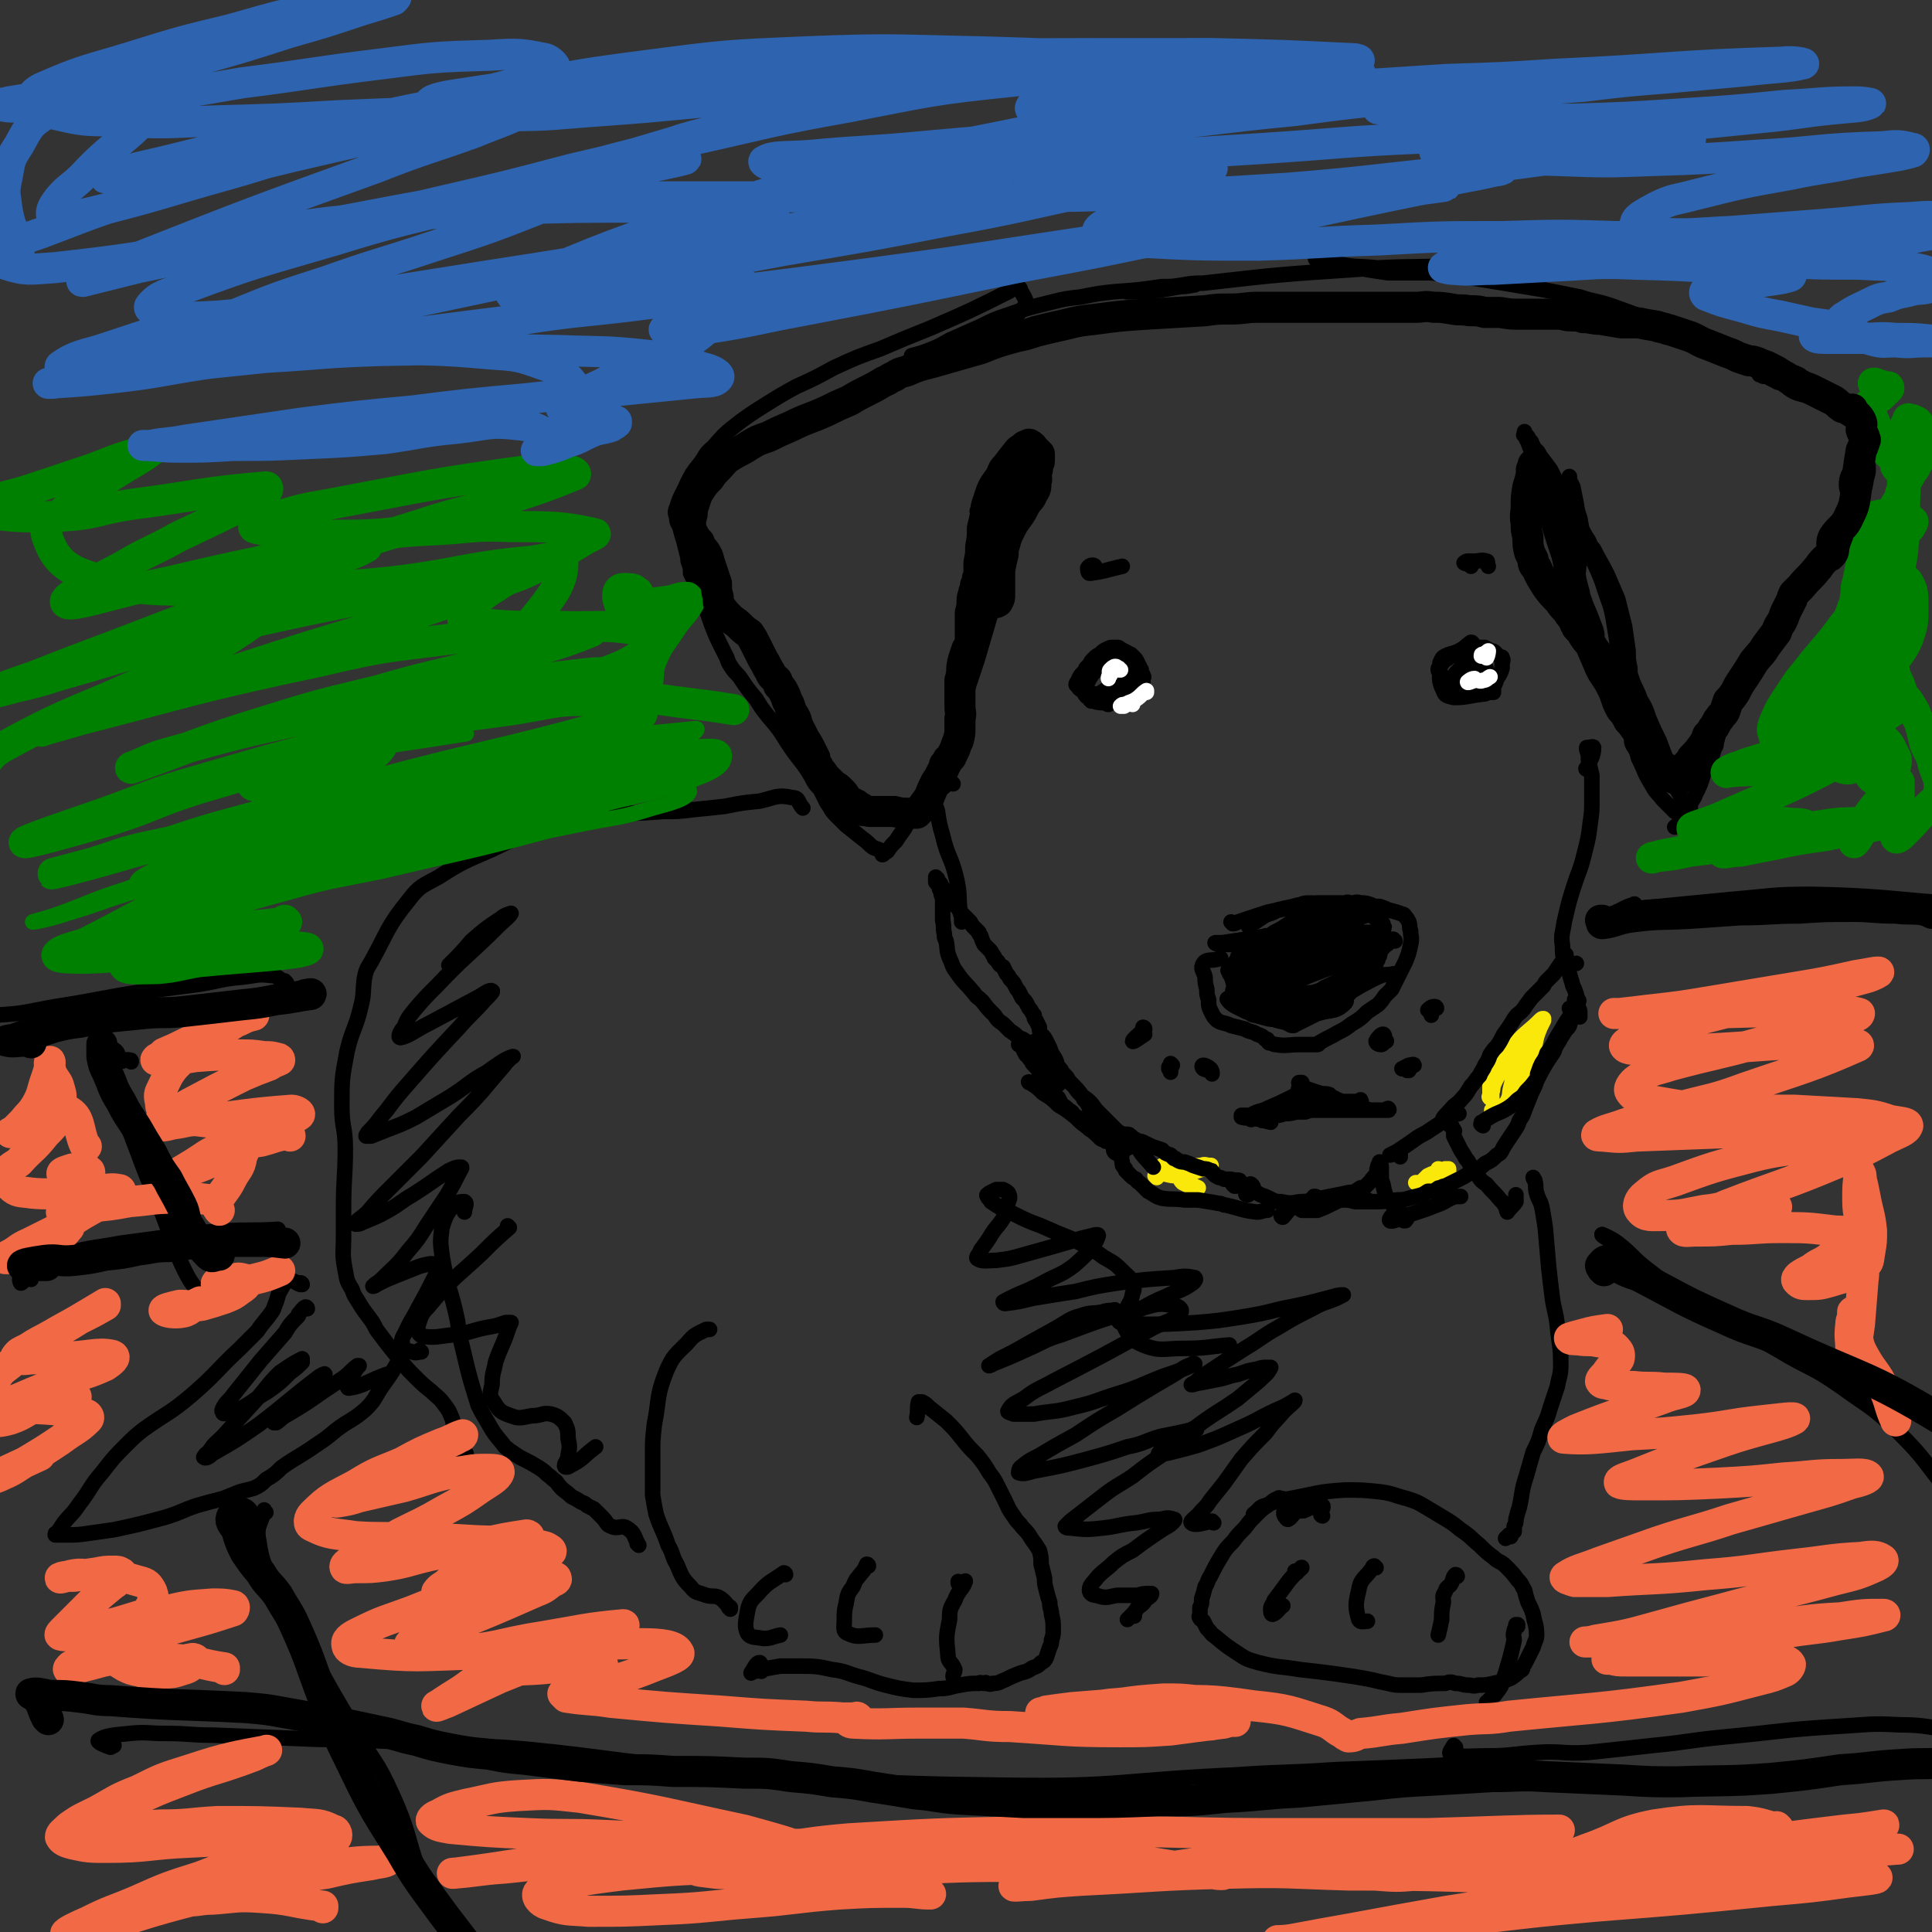 <svg viewBox='0 0 1119 1119' version='1.1' xmlns='http://www.w3.org/2000/svg' xmlns:xlink='http://www.w3.org/1999/xlink'><rect x="0" y="0" width="1119" height="1119" fill="#333333" stroke="none"/><g fill='none' stroke='#000000' stroke-width='9' stroke-linecap='round' stroke-linejoin='round'><path d='M714,535c0,0 -1,-1 -1,-1 0,0 0,0 1,1 1,0 1,0 3,-1 6,-2 6,-2 12,-4 6,-2 6,-2 12,-3 5,-1 5,-1 10,-2 3,-1 3,-2 7,-2 3,0 3,1 5,2 '/><path d='M724,537c0,0 -1,-1 -1,-1 0,0 0,1 1,1 0,0 -1,-1 0,-1 1,-1 1,-1 3,-2 3,-2 3,-2 6,-4 3,-1 4,-1 7,-3 4,-1 4,-1 9,-2 3,-1 3,-1 7,-1 4,-1 4,-1 9,-1 2,0 2,0 4,0 2,0 2,0 4,0 3,0 3,0 6,0 2,-1 2,0 4,0 2,0 2,-1 5,0 3,0 3,0 6,1 2,1 2,1 5,1 3,1 3,1 5,2 4,1 4,1 7,2 2,1 2,0 3,2 1,1 1,1 2,3 1,3 0,3 1,5 0,4 1,4 0,8 -1,5 -1,5 -3,10 -1,2 -1,2 -2,4 -3,6 -3,6 -6,12 -2,2 -2,2 -4,4 -2,3 -2,3 -4,5 -3,2 -3,2 -6,4 -4,4 -4,4 -9,7 -4,3 -4,3 -8,5 -5,3 -6,3 -11,6 0,0 0,1 -1,1 0,0 0,0 -1,0 -5,0 -5,0 -9,0 -7,0 -8,1 -14,0 -2,0 -2,-1 -4,-1 -1,-1 -1,-1 -1,-2 -1,0 0,0 -1,0 -2,-2 -2,-2 -5,-3 -3,-2 -4,-1 -7,-3 -4,-1 -4,-1 -8,-2 -4,-2 -5,-1 -8,-3 -2,-2 -2,-2 -3,-4 -2,-4 -2,-4 -2,-8 -1,-3 -1,-3 -1,-6 -1,-4 -1,-4 -1,-7 -1,-4 -3,-5 -1,-8 2,-3 5,-1 10,-3 '/><path d='M734,543c0,0 -1,-1 -1,-1 0,0 1,0 1,0 -12,2 -13,2 -26,4 -2,0 -3,0 -4,0 -1,0 1,1 2,1 4,0 4,0 8,0 8,-1 8,-1 15,-3 8,-2 8,-2 16,-5 10,-3 10,-3 20,-7 4,-1 5,-1 8,-3 1,0 1,-1 1,-1 -1,-1 -2,-1 -4,0 -5,1 -5,2 -10,4 -7,3 -7,3 -14,6 -7,3 -7,3 -13,7 -6,2 -6,2 -11,5 -3,2 -4,2 -5,4 0,0 1,1 2,1 4,-1 4,-1 8,-2 20,-7 20,-7 40,-14 8,-3 8,-3 16,-6 4,-1 5,-2 9,-3 0,0 -1,0 -2,0 -6,2 -6,2 -12,4 -11,4 -11,4 -22,8 -12,5 -13,5 -25,11 -6,3 -9,5 -11,8 -1,2 3,3 5,3 5,0 5,0 10,-1 9,-2 9,-3 18,-5 12,-3 12,-4 23,-7 11,-3 12,-3 22,-6 1,0 1,-1 0,-1 -26,7 -27,6 -54,14 -7,2 -6,3 -12,7 -3,1 -3,1 -5,4 0,1 -1,2 0,3 7,1 8,0 15,0 2,-1 2,-1 4,-2 20,-8 20,-8 40,-15 4,-2 7,-2 7,-3 0,0 -4,0 -7,1 -17,5 -17,5 -33,11 -10,4 -10,5 -19,10 -3,1 -3,2 -5,4 -1,1 -2,2 -1,2 7,0 9,1 17,-1 12,-2 12,-3 24,-7 10,-2 10,-3 20,-6 1,0 2,-1 1,-1 0,0 -2,0 -3,0 -3,1 -4,1 -7,2 -6,2 -6,2 -13,6 -4,2 -4,2 -8,5 -3,2 -3,2 -6,4 -1,1 -1,1 -2,2 0,0 0,0 0,0 0,1 0,0 0,0 0,0 0,1 0,0 0,0 0,0 0,-1 -2,-1 -2,-2 -3,-3 -7,-3 -7,-4 -14,-5 -9,-1 -9,1 -19,2 -2,1 -5,1 -4,2 2,3 5,4 11,7 3,1 3,2 5,2 8,2 8,3 16,2 12,0 12,-1 24,-4 6,-1 8,-1 12,-5 2,-2 -1,-3 0,-6 0,-3 0,-3 2,-6 3,-6 4,-6 7,-11 1,-2 1,-3 1,-5 0,-2 0,-2 -1,-3 -1,-1 -1,-1 -2,-1 -5,1 -6,1 -11,3 -7,2 -7,2 -14,5 -10,5 -10,5 -20,11 -1,1 -2,2 -2,3 2,3 3,3 6,6 3,2 4,2 7,2 7,1 8,1 15,-1 5,0 5,0 10,-3 5,-3 6,-3 10,-7 3,-4 3,-4 5,-9 2,-2 2,-2 3,-5 1,-2 2,-3 2,-5 0,-1 -1,-1 -2,-2 -1,0 -1,0 -1,0 0,0 0,0 0,1 0,0 0,0 -1,1 -1,1 -1,1 -2,3 -2,2 -2,2 -4,5 -4,7 -4,7 -8,14 -1,2 -1,2 -2,3 -4,4 -4,4 -9,8 -2,2 -2,2 -5,3 -3,1 -3,1 -6,1 -10,0 -10,-1 -20,-2 -7,0 -8,2 -13,2 -1,0 0,-1 0,-2 0,-2 0,-2 0,-4 0,-3 1,-3 0,-5 -1,-4 -2,-4 -3,-7 0,-1 0,-1 0,-1 0,0 1,0 1,0 1,0 1,0 1,-1 1,0 1,0 2,-1 2,-1 2,-1 5,-2 4,-1 4,-1 8,-3 17,-4 17,-5 34,-9 16,-3 17,-3 33,-6 2,0 2,0 3,0 0,0 0,0 0,0 0,0 0,0 0,0 0,0 0,0 -1,-1 0,0 -1,0 -1,0 -2,0 -2,0 -4,0 -9,0 -9,0 -18,1 -17,2 -17,2 -34,5 -5,1 -5,2 -11,4 -2,1 -2,2 -4,3 -3,3 -3,3 -7,6 -4,3 -5,3 -9,7 -2,2 -5,2 -5,4 0,1 2,2 5,2 8,2 8,1 17,1 11,0 11,0 22,-2 5,0 5,0 9,-3 11,-5 11,-5 20,-11 9,-6 9,-7 16,-14 1,0 1,-1 1,-2 0,-1 -1,-1 -2,-2 -2,-1 -2,-1 -4,-2 -3,-1 -3,-1 -6,-1 -4,0 -4,0 -7,0 -5,-1 -5,-1 -10,-1 -11,0 -11,-1 -22,0 -7,1 -7,2 -14,5 -6,2 -6,2 -11,5 -8,5 -8,5 -14,10 -2,1 -2,1 -2,2 -1,1 -1,1 0,2 0,1 0,1 1,2 4,3 3,5 7,6 10,4 10,5 21,5 15,0 16,0 31,-4 8,-2 8,-3 15,-7 3,-2 4,-2 6,-4 3,-3 3,-3 5,-6 1,-2 1,-2 2,-5 0,-2 0,-2 1,-4 0,-4 0,-4 0,-8 1,-1 1,-1 0,-1 0,-1 0,-1 0,-2 -2,-1 -2,-2 -4,-3 -3,-2 -3,-2 -6,-3 -4,-1 -4,-1 -8,-1 -8,0 -8,1 -16,2 -4,0 -4,0 -9,1 -3,1 -3,1 -7,2 -3,1 -3,1 -6,3 -3,2 -3,2 -7,4 -4,3 -4,3 -9,6 -4,3 -4,3 -8,6 -4,3 -4,3 -7,7 -1,1 -1,1 -1,3 0,3 0,3 1,6 1,4 1,4 4,7 3,4 3,4 7,8 4,3 5,3 10,6 4,2 4,2 9,3 3,1 3,2 5,2 1,0 1,-1 2,-1 6,-3 6,-3 12,-6 5,-3 5,-2 10,-5 3,-2 3,-1 6,-3 1,-2 1,-2 2,-3 1,-1 1,-1 2,-3 0,-1 0,-2 1,-3 2,-4 2,-4 5,-8 2,-2 2,-2 5,-5 2,-1 2,-1 4,-3 0,0 0,0 1,-1 0,0 0,0 0,0 0,1 0,1 -1,1 0,1 0,1 0,2 -1,1 -1,1 -1,2 -1,2 -1,2 -3,4 -3,4 -3,4 -7,8 -4,3 -4,3 -8,5 -5,3 -5,4 -9,6 -7,4 -7,3 -14,6 -1,1 -1,1 -3,1 0,0 0,0 0,0 2,0 2,1 3,0 2,0 2,-1 4,-1 4,-2 4,-2 7,-3 6,-3 5,-3 11,-7 5,-3 5,-3 10,-6 6,-3 5,-3 12,-6 3,-1 3,0 7,-1 '/><path d='M731,649c0,0 0,-1 -1,-1 0,0 1,1 1,1 0,-2 2,-5 0,-5 -1,-1 -3,1 -6,3 -1,0 -1,1 -1,1 0,0 1,1 1,0 6,0 6,0 12,-2 6,-1 6,-2 12,-4 4,-2 4,-2 9,-4 1,-1 3,-2 3,-2 -1,-1 -2,-1 -4,-1 -5,1 -5,1 -10,3 -9,2 -9,3 -17,6 -3,1 -3,1 -6,2 -1,1 -1,1 -2,1 0,0 0,0 -1,0 0,0 0,0 0,0 1,0 0,0 0,0 0,-1 1,0 1,0 2,0 2,-1 4,-2 4,-2 4,-1 8,-3 7,-3 7,-3 13,-6 2,-1 2,-1 4,-2 1,0 1,-1 1,-1 0,-1 0,-1 0,-1 0,-1 0,-1 0,-1 1,-1 1,-1 1,-2 1,0 1,0 1,-1 0,0 0,-1 0,-1 -1,0 -1,0 -1,0 -1,0 -1,0 0,1 2,1 2,2 5,3 3,1 3,1 6,2 3,1 3,0 6,1 1,1 1,1 2,2 1,0 1,0 1,0 1,1 1,1 2,1 2,1 2,1 5,1 3,0 3,0 5,0 2,0 2,0 3,0 0,0 0,0 0,0 1,0 0,0 0,-1 0,0 0,1 0,1 0,0 0,0 0,0 0,0 0,0 -1,0 -5,0 -5,0 -10,0 -4,0 -4,0 -9,1 -4,0 -4,0 -7,1 -1,0 -2,0 -2,0 0,0 1,0 2,0 2,1 2,1 5,1 4,1 4,1 7,1 4,0 4,0 8,0 4,0 4,0 8,0 3,0 3,1 6,1 1,0 1,0 2,0 0,0 0,0 1,0 2,0 2,0 3,0 1,0 1,0 2,0 1,0 1,0 1,0 0,0 0,0 0,0 1,0 0,-1 0,-1 -1,0 -1,1 -1,1 -1,0 -1,0 -2,0 -2,0 -2,0 -3,0 -2,0 -2,0 -5,0 -5,0 -5,0 -11,0 -3,0 -3,0 -7,0 -3,0 -3,0 -7,0 -3,0 -3,0 -6,0 -3,0 -3,0 -6,1 -3,0 -3,0 -5,0 -4,1 -4,1 -7,1 -3,1 -3,1 -5,1 -3,0 -3,0 -5,0 -6,0 -6,0 -11,0 -2,0 -2,0 -4,0 0,0 0,1 0,1 3,1 3,0 7,1 5,0 5,1 10,2 '/><path d='M853,373c0,0 0,-1 -1,-1 -3,2 -3,3 -7,5 -4,2 -4,1 -8,3 -2,1 -2,2 -3,4 0,1 0,1 0,3 0,6 -1,7 2,13 1,3 2,3 6,4 8,0 8,-1 17,-2 2,0 2,-1 4,-1 0,0 0,0 1,0 0,0 1,0 1,0 0,-1 -1,-1 0,-1 0,-1 0,-1 0,-2 1,-2 1,-2 2,-5 2,-3 2,-3 3,-6 0,-1 0,-1 0,-3 0,-1 1,-1 0,-3 0,-1 -1,0 -2,-1 -1,-1 -1,-1 -2,-2 -1,-1 -1,-1 -3,-1 -1,-1 -1,-1 -3,-2 -1,0 -1,0 -3,0 -3,0 -3,0 -6,1 -3,1 -3,1 -6,2 -3,2 -3,1 -6,3 -3,2 -3,2 -5,5 -1,1 -1,1 -1,2 0,1 1,1 1,2 2,2 2,2 3,3 2,2 2,2 5,3 2,1 2,1 4,2 2,1 2,1 4,1 1,1 1,1 2,0 1,0 1,0 2,-1 2,-3 2,-3 4,-6 2,-1 2,-1 2,-3 1,-1 1,-2 0,-3 0,-1 0,-1 -1,-1 -1,-1 -2,-1 -3,-1 -2,0 -2,-1 -4,0 -4,1 -4,2 -7,4 -2,2 -2,2 -3,4 -1,2 -2,2 -2,3 0,1 0,1 1,2 1,0 1,0 2,0 2,0 2,1 3,0 3,0 3,-1 6,-2 3,-1 3,-1 6,-2 1,-1 1,-1 2,-2 1,0 1,-1 0,-1 0,0 -1,0 -2,0 -1,1 -1,1 -2,1 -1,1 -1,1 -2,2 0,0 0,0 0,0 0,0 0,0 0,0 0,0 0,0 0,0 0,1 0,0 -1,0 0,0 1,0 1,0 0,-1 0,-1 0,-2 0,0 0,-1 0,-1 -1,0 -2,0 -2,0 -2,1 -2,2 -4,3 -2,1 -2,1 -3,2 -1,1 -1,2 0,2 3,0 4,-1 8,-2 5,-1 5,-1 10,-2 '/><path d='M654,391c0,0 -1,-1 -1,-1 0,-1 1,-1 0,-1 -2,-1 -2,-2 -5,-2 -2,-1 -3,0 -5,-1 -2,0 -3,0 -3,0 0,0 0,-1 1,-1 0,0 0,0 1,-1 0,0 0,0 0,0 -2,1 -2,1 -4,2 -2,2 -3,2 -5,4 -2,3 -2,3 -4,7 -1,1 -1,1 -1,2 2,2 3,2 6,3 2,1 2,0 5,1 2,0 2,0 5,0 1,1 1,1 2,1 0,0 0,0 0,0 1,-1 1,-1 2,-1 2,-2 2,-2 4,-3 3,-2 3,-2 5,-5 1,0 1,-1 1,-2 -1,-1 -1,-1 -2,-2 -1,-1 -1,-1 -2,-2 0,-1 0,-1 -1,-2 0,-1 0,-1 -1,-2 0,-1 0,-1 -1,-2 0,0 0,0 -1,-1 -1,-1 -1,-1 -3,-1 -1,-1 -1,-1 -3,-2 -2,0 -2,0 -3,0 -1,1 -1,1 -2,1 -3,2 -3,2 -5,4 -4,3 -4,3 -7,6 -2,2 -2,3 -3,5 -1,1 -1,2 0,2 1,2 1,2 3,3 1,1 1,2 2,3 1,1 1,1 2,1 0,1 0,1 1,2 0,0 0,0 1,0 3,1 4,1 7,1 0,0 0,0 1,0 0,0 0,1 1,1 1,-1 1,-1 2,-1 6,-3 6,-3 11,-6 3,-1 3,-1 4,-3 2,-1 1,-1 2,-2 1,-1 1,-1 1,-2 0,0 0,0 0,-1 0,-1 1,-1 0,-1 0,-1 0,-1 0,-1 -1,-2 -1,-2 -1,-3 -1,-1 -1,-1 -1,-2 -1,-1 -1,-1 -1,-2 -1,-2 -1,-2 -2,-3 -1,-1 -1,-1 -2,-2 -1,0 -1,0 -2,-1 -2,-1 -2,-1 -4,-2 -1,-1 -1,-1 -2,-1 0,0 0,0 -1,0 -1,0 -1,0 -2,0 -1,0 -1,0 -3,1 -2,1 -2,1 -4,3 -2,1 -2,1 -4,3 -1,1 -1,1 -2,3 -1,1 -1,1 -2,2 0,2 0,2 0,4 -1,3 -1,4 -1,7 0,1 0,1 1,2 1,2 1,2 2,2 1,1 1,1 2,2 2,0 2,0 4,0 4,0 4,1 9,0 3,-1 4,-1 7,-3 2,-2 1,-3 2,-6 1,-1 1,-1 2,-3 0,-1 0,-1 0,-1 -1,-1 -2,-1 -2,0 -3,1 -3,1 -6,3 -5,3 -5,3 -11,7 -1,1 -1,1 -2,2 0,0 0,1 0,1 2,0 2,0 4,0 1,-1 1,-1 3,-1 0,-1 1,-1 1,-1 0,0 0,0 0,0 0,0 0,0 0,0 0,0 0,0 0,0 1,0 1,0 2,0 1,0 1,0 3,0 2,-1 2,0 5,-1 1,-1 1,-1 1,-2 0,-1 0,-1 -1,-1 -1,-1 -1,-1 -3,-1 0,-1 0,-1 -1,-1 -1,0 -1,0 -1,-1 0,0 0,0 0,0 0,0 0,0 0,0 0,0 0,0 0,0 -1,2 -2,1 -3,3 0,1 0,2 0,4 '/></g>
<g fill='none' stroke='#FFFFFF' stroke-width='9' stroke-linecap='round' stroke-linejoin='round'><path d='M649,388c-1,0 -1,-1 -1,-1 -1,0 0,1 0,1 -1,-1 -1,-2 -2,-2 -1,0 -2,1 -3,2 -1,1 0,2 0,3 -1,1 -1,1 -1,2 '/><path d='M861,381c0,0 0,-1 -1,-1 0,0 1,1 1,1 1,-2 1,-4 1,-4 0,0 -1,1 -3,2 -1,0 -1,0 -1,1 '/><path d='M855,394c0,0 -1,-1 -1,-1 -2,0 -4,2 -4,2 0,1 3,-1 5,-1 2,0 2,1 4,0 2,0 2,-1 4,-2 '/><path d='M656,408c0,0 0,-1 -1,-1 -2,0 -2,1 -4,2 -1,0 -1,0 -2,0 0,0 0,0 0,0 1,-1 1,-1 3,-1 3,-2 3,-1 6,-3 3,-2 3,-3 6,-5 0,0 0,0 0,1 '/></g>
<g fill='none' stroke='#FAE80B' stroke-width='9' stroke-linecap='round' stroke-linejoin='round'><path d='M670,682c0,0 -1,-1 -1,-1 0,0 1,1 1,0 2,-2 3,-5 4,-6 0,-1 -3,2 -3,3 0,2 2,2 4,2 4,1 4,1 8,1 7,-1 7,-2 14,-4 2,0 3,-1 4,-2 1,0 0,0 0,0 -3,0 -3,-1 -5,0 -4,0 -4,1 -9,2 -3,0 -3,0 -7,1 -3,0 -3,0 -6,0 -1,0 0,-1 -1,-1 0,0 0,0 0,0 0,0 0,0 0,0 0,0 0,0 0,0 0,0 -1,-1 -1,-1 1,1 1,1 3,2 1,1 2,1 3,2 3,1 3,1 5,2 2,1 2,1 5,2 0,0 0,0 0,0 0,0 0,0 0,0 1,0 0,0 0,-1 -1,0 -1,1 -1,1 -1,0 -1,-1 -2,-2 -1,0 -1,0 -2,-1 -1,-1 -1,-1 -2,-1 0,-1 0,-1 0,-1 0,0 0,0 0,0 0,1 -1,0 -1,0 0,0 0,1 1,1 0,1 1,1 2,2 1,2 1,2 2,3 2,1 2,1 4,2 1,0 1,0 2,1 1,0 1,0 3,0 0,0 0,0 0,0 -2,-1 -2,-1 -4,-1 -2,-2 -2,-2 -4,-4 -1,-1 -3,-2 -3,-3 0,-1 1,-1 3,-1 1,0 2,0 3,1 '/><path d='M826,688c0,0 -1,-1 -1,-1 0,-1 1,-1 1,-1 -2,-1 -3,-1 -6,-1 0,0 0,0 0,0 2,0 2,0 4,0 2,0 2,0 4,0 3,-1 3,-1 5,-3 2,-1 2,-1 4,-2 1,-1 1,-1 2,-2 0,0 0,-1 0,-1 -1,0 -1,0 -2,0 -3,1 -3,1 -5,2 -3,1 -3,1 -5,2 -1,1 -1,1 -3,3 -1,1 -1,1 -1,2 0,1 0,1 0,1 1,1 1,1 2,0 2,-1 3,-1 4,-3 3,-2 3,-2 4,-5 1,-1 1,-2 0,-2 0,0 0,1 -1,2 -1,1 -1,1 -3,3 -1,2 -1,2 -3,4 0,2 0,2 -1,3 0,0 0,0 0,0 0,0 0,0 0,0 1,0 1,1 1,0 1,0 1,0 1,0 5,-2 5,-1 10,-2 4,-2 3,-2 7,-4 '/><path d='M865,644c0,0 0,-1 -1,-1 0,0 1,1 1,0 0,0 1,0 1,0 4,-3 5,-2 7,-5 2,-4 1,-4 2,-8 1,-4 1,-4 1,-8 2,-7 2,-7 4,-14 2,-6 3,-6 6,-10 2,-3 2,-3 5,-6 1,-1 2,-1 3,-2 0,0 0,0 0,0 -1,0 -1,0 -2,1 -6,6 -6,5 -12,11 -4,4 -4,4 -8,8 -4,6 -4,6 -7,12 -2,3 -1,3 -2,7 0,2 0,2 0,5 0,1 -1,1 0,2 0,0 1,0 1,0 0,0 0,0 0,-1 0,-1 0,-1 0,-2 1,-3 0,-3 2,-7 2,-4 2,-4 5,-7 6,-7 6,-7 12,-13 4,-4 4,-4 7,-8 2,-3 2,-4 4,-7 0,0 0,0 0,0 -1,2 -1,2 -2,4 -2,5 -2,5 -3,10 -4,11 -3,12 -8,22 -2,6 -3,5 -7,10 '/></g>
<g fill='none' stroke='#000000' stroke-width='9' stroke-linecap='round' stroke-linejoin='round'><path d='M723,692c-1,0 -2,0 -1,-1 1,-2 3,-2 4,-3 0,-1 -2,-3 -2,-2 -1,0 -1,2 1,3 2,2 2,1 5,3 3,1 3,1 5,2 4,2 4,2 7,2 5,1 5,1 11,0 6,0 6,-1 12,-2 5,-1 5,-1 10,-2 6,-1 6,-2 11,-1 2,0 1,1 2,3 2,1 2,0 4,1 '/><path d='M743,705c0,0 -1,-1 -1,-1 0,0 0,1 1,1 3,-3 3,-5 7,-6 2,-1 2,1 4,2 1,0 2,0 4,0 2,0 2,0 5,0 5,-2 5,-2 11,-5 4,-2 4,-2 8,-4 3,-2 3,-2 6,-4 1,0 1,0 3,-1 0,0 0,0 0,0 0,0 0,0 0,0 2,-2 2,-2 3,-3 1,-2 2,-2 3,-4 1,-2 0,-2 1,-4 0,-2 1,-1 1,-3 0,0 0,0 0,0 0,0 0,0 0,0 1,2 1,2 1,3 0,2 0,2 0,4 0,3 0,3 1,6 1,5 1,5 3,9 2,2 2,2 4,5 1,2 1,2 2,3 2,2 2,2 3,3 0,0 0,1 0,1 1,0 1,0 1,0 1,-1 1,-2 2,-3 '/><path d='M811,670c0,0 -1,-1 -1,-1 0,0 1,1 1,1 0,-1 0,-3 0,-3 -2,0 -5,2 -6,2 0,0 2,-1 4,-2 3,-2 3,-2 6,-4 6,-4 5,-4 11,-7 3,-2 3,-2 6,-4 2,-1 2,-2 5,-3 0,0 0,0 1,0 0,0 0,1 1,1 0,1 0,1 1,2 1,0 1,0 1,1 1,1 1,1 1,2 1,0 0,0 0,1 0,0 0,0 0,0 0,1 0,1 0,2 1,2 1,2 2,4 1,2 1,2 2,4 2,3 2,3 3,5 2,2 2,3 3,5 2,2 2,2 4,5 2,3 2,3 5,5 4,5 4,4 8,9 2,2 2,2 3,4 1,1 0,1 1,3 0,0 0,0 0,0 0,0 0,0 0,0 2,-3 3,-3 5,-6 0,-1 0,-2 0,-4 '/><path d='M811,702c-1,0 -1,-1 -1,-1 -3,2 -6,5 -5,6 1,1 5,-1 10,-3 3,-1 3,-1 6,-2 6,-2 6,-2 11,-4 6,-2 5,-3 11,-5 1,0 1,0 3,0 '/><path d='M859,651c0,0 0,-1 -1,-1 0,0 1,2 1,2 0,0 -2,-1 -1,-1 1,-2 2,-2 5,-4 5,-3 5,-2 10,-5 3,-2 3,-2 6,-5 3,-2 3,-2 5,-5 3,-3 3,-3 6,-7 1,-2 0,-2 1,-4 1,-3 1,-3 2,-5 2,-3 2,-3 3,-6 3,-4 3,-4 5,-8 3,-5 3,-5 6,-10 4,-6 5,-7 7,-12 1,-1 0,0 -1,0 0,0 0,0 -1,-1 '/><path d='M845,645c0,0 -1,-1 -1,-1 -4,2 -7,4 -8,4 -1,0 2,-3 4,-5 3,-4 4,-3 7,-7 3,-3 3,-4 5,-7 3,-3 2,-3 5,-6 1,-3 2,-3 3,-6 2,-3 2,-3 3,-6 2,-3 2,-3 4,-5 2,-3 2,-3 4,-7 3,-4 3,-4 6,-9 2,-3 2,-2 5,-5 2,-3 2,-3 5,-7 1,-1 1,-1 3,-3 1,-1 1,-1 2,-2 1,-1 1,-1 2,-2 1,-2 1,-2 2,-3 2,-2 2,-2 4,-4 2,-3 2,-3 4,-6 1,-1 1,-1 2,-3 0,0 0,0 1,-1 0,-1 0,-1 0,-1 0,0 0,0 0,0 0,0 -1,-1 -1,-1 0,0 1,1 1,2 0,0 0,0 0,1 0,1 0,1 0,2 1,4 1,4 2,7 1,4 1,3 2,7 1,2 1,2 2,5 1,4 1,4 1,8 1,1 1,1 1,3 0,0 0,0 0,1 0,0 0,0 0,1 0,0 0,0 0,0 0,0 -1,0 -1,-1 0,0 0,0 0,-1 -1,0 -1,-1 -1,-1 -2,0 -2,0 -3,0 -1,0 0,-1 -1,-2 '/><path d='M715,687c0,0 -1,-1 -1,-1 0,0 0,0 0,0 1,1 1,1 2,1 2,-1 3,-3 2,-3 0,-1 -2,0 -5,-1 -2,0 -2,0 -4,0 -2,-1 -2,-1 -3,-1 -2,-1 -2,-1 -3,-2 0,0 0,-1 -1,-1 0,-1 0,-1 -1,-1 -2,-1 -2,-1 -4,-1 -3,-1 -3,-1 -6,-2 -2,-1 -2,-1 -5,-2 -2,0 -2,0 -4,-1 -1,-1 -1,-1 -2,-1 -1,-1 -1,-1 -2,-2 -3,-1 -3,-1 -5,-3 -3,-1 -3,-1 -6,-2 -2,-1 -2,-1 -4,-2 -2,-1 -2,-1 -4,-1 -1,-1 -1,-1 -2,-1 -1,-1 -1,-1 -1,-1 -1,-1 -1,-1 -1,-1 0,0 0,0 -1,0 0,-1 0,-1 -1,-1 0,0 0,0 -1,0 0,0 0,0 -1,0 0,0 0,0 -1,0 0,0 0,0 0,0 0,1 0,1 0,1 0,1 0,1 0,2 0,1 0,1 0,3 0,2 0,2 0,4 0,3 -1,3 0,6 0,2 0,2 1,3 1,1 1,1 1,2 1,1 1,1 3,3 1,1 1,1 3,2 1,2 1,1 3,3 2,2 2,2 4,4 4,2 4,3 8,4 6,1 6,0 13,1 4,0 4,0 8,0 6,1 6,1 12,2 2,0 2,1 4,1 9,2 9,3 18,4 3,0 3,-1 6,-1 '/><path d='M653,665c0,-1 0,-2 -1,-1 -2,1 -3,3 -5,4 -1,0 -2,-1 -2,-2 1,-2 2,-2 3,-3 0,-1 0,-1 0,-1 -1,0 -1,0 -2,0 -1,-1 -1,-1 -2,-1 0,-1 0,-1 -1,-1 -1,-1 -1,-1 -2,-2 0,0 0,0 -1,-1 0,0 0,0 -1,-1 0,-1 0,0 -1,-1 0,-1 0,-1 -1,-1 0,-1 0,-1 0,-2 -1,-1 -1,-1 -1,-2 -1,-1 -1,-1 -1,-2 -1,-1 -1,-1 -2,-3 0,-1 0,-1 -1,-1 0,-1 0,-1 0,-1 0,-1 0,-1 -1,-1 0,-1 0,-1 0,-2 -1,0 -1,0 -1,-1 -1,-1 -1,-1 -2,-2 -1,-1 0,-1 -1,-2 -3,-4 -3,-4 -7,-8 -1,-1 -1,-1 -2,-3 -1,-1 -1,-1 -2,-2 -1,-1 -1,-2 -2,-3 -1,-1 -1,-1 -2,-3 0,-1 0,-1 -1,-3 -2,-3 -2,-3 -3,-6 -1,-2 -1,-2 -2,-4 -1,-2 -1,-2 -3,-4 -1,-2 -1,-2 -1,-4 -1,-2 -1,-2 -2,-4 -1,-1 -1,-1 -1,-3 -1,-1 -1,-1 -2,-3 -1,-1 -1,-1 -2,-3 -1,-2 -1,-2 -3,-4 -1,-2 -1,-2 -2,-4 -1,-1 -1,-1 -2,-3 -1,-2 -1,-2 -3,-4 -1,-2 -1,-2 -2,-3 -1,-2 -1,-2 -2,-4 -2,-1 -2,-1 -3,-3 -1,-1 -1,-1 -2,-2 0,-1 0,-1 -1,-2 -1,-2 -1,-2 -2,-3 -1,-1 -1,-1 -2,-2 0,0 0,0 -1,-1 -1,-2 -1,-2 -2,-5 -1,-1 -1,-1 -1,-2 -1,-1 -1,-1 -2,-2 -2,-2 -2,-2 -3,-4 -3,-3 -3,-3 -5,-5 -2,-3 -2,-3 -4,-5 -1,-2 -1,-2 -3,-4 0,-1 0,-1 -1,-2 0,0 0,0 0,-1 -1,0 -1,0 -1,-1 -1,-1 -1,-1 -1,-1 -1,-1 -1,-1 -2,-2 0,-1 0,-1 -1,-2 -1,-1 -1,-1 -1,-2 0,0 0,0 -1,0 0,-1 0,-1 0,-1 0,0 0,0 0,0 0,1 0,1 0,1 0,1 0,1 0,1 0,0 0,0 0,1 0,0 0,0 1,1 0,0 0,0 1,1 0,2 0,2 1,3 0,2 0,2 1,4 0,4 0,4 0,8 0,2 0,2 0,5 1,4 0,4 1,8 0,2 0,2 1,4 1,5 0,5 2,10 2,4 1,4 4,8 4,6 5,6 10,12 2,3 2,2 5,5 3,4 3,4 7,8 2,3 2,3 5,5 2,2 2,2 4,4 3,2 3,2 5,4 3,1 3,1 5,3 1,1 1,1 2,2 2,1 2,1 4,3 5,4 5,4 10,9 5,6 5,6 11,11 2,3 2,3 4,5 2,2 3,2 5,4 3,3 2,3 5,6 2,2 2,2 4,4 4,4 4,4 8,8 1,0 1,0 1,1 1,0 1,0 1,1 2,0 2,0 3,1 1,0 1,0 2,1 2,3 2,3 4,5 4,6 4,5 9,11 '/><path d='M598,610c0,0 -1,-1 -1,-1 0,0 1,0 1,0 1,-2 4,-5 3,-6 -1,-1 -4,2 -7,2 -2,1 -2,0 -3,0 0,0 0,0 -1,0 0,0 0,0 0,0 0,0 1,-1 1,0 0,0 0,1 1,1 0,1 0,1 1,2 0,1 0,1 1,2 0,1 0,1 1,1 1,2 1,2 2,3 1,2 1,2 2,3 2,2 2,2 3,4 3,2 3,2 5,5 1,1 1,1 2,3 0,1 0,1 0,2 1,2 1,2 2,3 1,1 1,1 2,2 1,2 1,2 2,4 2,1 2,1 4,3 2,1 2,1 3,3 2,1 2,1 4,3 2,2 2,2 5,5 2,1 2,1 5,3 2,1 2,1 4,2 1,1 1,1 3,2 0,0 0,0 0,0 0,0 0,0 0,0 0,1 0,1 0,1 0,0 0,0 0,0 0,0 0,0 0,0 -1,-1 -1,-1 -2,-1 -1,0 -1,0 -1,-1 -2,0 -2,0 -3,-1 -3,-3 -3,-3 -7,-6 -4,-3 -4,-3 -7,-6 -5,-4 -5,-4 -10,-7 -4,-4 -4,-4 -9,-7 -3,-3 -3,-3 -6,-5 -1,-1 -3,-2 -2,-1 3,0 5,2 10,2 3,1 4,0 7,-1 '/><path d='M763,694c0,0 -1,-1 -1,-1 0,0 0,0 0,0 0,1 -2,2 -2,2 0,0 0,-1 1,-2 2,0 2,1 3,1 3,0 3,0 5,0 4,1 4,1 8,1 4,0 4,0 8,1 4,0 4,0 8,0 8,0 8,0 16,-1 6,0 6,-1 11,-2 4,-1 4,-1 7,-3 3,0 3,0 5,-1 1,-1 1,-1 2,-1 2,-1 2,-1 3,-1 4,-2 4,-2 8,-4 4,-2 4,-2 8,-5 4,-2 4,-1 7,-4 4,-2 4,-2 7,-5 2,-1 2,-1 3,-3 1,-2 1,-2 3,-5 2,-3 2,-3 4,-6 2,-3 2,-3 3,-6 2,-3 2,-3 3,-6 2,-5 2,-5 4,-10 2,-4 2,-4 3,-7 3,-6 3,-6 6,-11 2,-3 2,-3 4,-6 1,-3 1,-3 3,-6 1,-2 1,-2 3,-5 1,-2 2,-2 3,-4 0,-1 1,-3 1,-3 -1,0 -2,2 -4,3 '/><path d='M751,911c0,0 -1,-1 -1,-1 0,0 1,1 1,1 1,-1 3,-4 3,-3 -3,3 -6,5 -10,11 -3,4 -3,4 -6,8 -1,3 -2,3 -2,5 0,1 0,3 1,3 3,-1 3,-3 6,-5 '/><path d='M797,908c-1,-1 -1,-1 -1,-1 0,0 0,0 0,0 0,0 -1,0 -1,1 -4,6 -7,6 -8,13 -2,8 -2,10 0,17 1,2 3,1 5,1 '/><path d='M844,913c0,0 0,-1 -1,-1 -2,2 -1,3 -3,6 -2,2 -2,1 -3,4 -2,3 -1,3 -1,6 -1,5 -1,5 -1,10 -1,5 -1,5 -2,9 '/><path d='M879,942c0,0 -1,-1 -1,-1 0,0 1,0 1,0 -1,2 -2,2 -2,4 -1,2 0,3 0,5 -2,9 -2,9 -5,19 -2,5 -1,6 -5,11 -2,3 -3,3 -6,6 '/><path d='M766,878c0,0 -1,0 -1,-1 0,-2 2,-4 1,-5 -4,-1 -6,1 -11,3 -2,0 -3,0 -5,1 -2,2 -2,3 -4,4 -1,0 -1,-1 -2,-2 -1,-2 0,-2 0,-4 -1,-2 0,-2 0,-4 0,0 0,0 -1,-1 0,-1 0,-1 0,-1 -2,0 -2,-1 -3,0 -3,1 -3,2 -6,4 -3,2 -3,2 -6,5 -4,4 -4,4 -7,8 -4,4 -4,4 -7,8 -4,4 -4,4 -7,9 -3,5 -3,5 -6,11 -2,3 -1,3 -3,6 -1,4 -1,4 -2,7 0,3 0,3 -1,5 0,2 0,2 0,4 0,1 -1,1 0,2 0,1 1,1 2,2 1,2 1,2 2,4 3,3 2,3 5,5 6,5 6,5 12,9 6,4 6,4 13,6 12,3 12,2 24,4 9,1 9,1 17,2 7,1 7,1 14,2 6,1 6,1 11,2 4,1 4,1 9,2 4,1 4,1 9,1 5,0 5,0 10,0 7,-1 7,-1 14,-1 3,-1 3,-1 6,0 4,0 4,1 7,1 3,0 3,1 6,0 4,0 5,0 9,-1 5,-1 5,-1 10,-3 3,-2 3,-2 5,-4 2,-1 2,-1 2,-3 1,-1 1,-1 2,-3 2,-4 2,-4 4,-8 1,-4 2,-4 2,-7 0,-6 -1,-6 -2,-12 -1,-3 -1,-3 -3,-7 -1,-3 -1,-3 -2,-7 -2,-3 -1,-3 -4,-6 -3,-4 -3,-4 -7,-8 -3,-3 -4,-2 -7,-5 -4,-3 -4,-3 -8,-7 -5,-4 -5,-5 -11,-9 -5,-4 -5,-4 -10,-7 -5,-3 -5,-3 -10,-6 -5,-3 -5,-3 -11,-5 -8,-2 -8,-3 -16,-4 -10,-1 -10,-1 -20,-1 -16,1 -16,2 -32,5 -7,1 -7,1 -14,4 -4,1 -3,2 -7,5 0,0 0,0 0,0 '/><path d='M455,912c0,0 0,-1 -1,-1 -7,5 -9,5 -15,12 -4,4 -5,5 -6,10 -1,6 -2,9 0,13 2,3 5,2 9,3 5,0 5,-1 10,-2 '/><path d='M503,907c0,0 0,-1 -1,-1 -1,2 -1,3 -3,5 -3,4 -3,3 -5,8 -3,4 -3,4 -4,10 -1,4 -1,5 -1,10 0,3 -1,6 2,7 6,3 8,1 16,1 '/><path d='M556,917c0,0 -1,-1 -1,-1 0,0 0,1 0,1 2,0 5,-2 4,-1 -1,4 -4,5 -6,11 -3,5 -3,6 -3,11 -2,10 -2,10 -1,20 0,5 2,4 4,9 0,2 -1,2 -1,4 '/><path d='M441,968c0,-1 -1,-1 -1,-1 0,0 1,0 1,0 -1,-1 0,-4 -1,-4 -2,0 -3,3 -5,6 0,0 1,-1 2,-1 2,0 2,-1 4,-1 5,-1 5,-1 11,-2 5,0 5,0 10,0 10,0 11,0 20,2 8,1 8,2 15,4 8,2 8,3 16,5 8,2 8,2 16,3 7,0 8,0 15,-1 6,0 6,-1 12,-2 6,-1 6,-1 11,-1 1,-1 1,0 3,0 1,0 1,-1 1,0 2,0 2,1 4,0 4,0 4,-1 7,-2 4,-2 4,-2 9,-4 4,-1 4,-1 7,-3 3,-1 3,-1 5,-3 2,-1 2,-1 3,-3 1,-3 1,-3 2,-6 1,-2 1,-2 1,-4 1,-3 1,-3 1,-6 0,-5 0,-5 -1,-9 0,-3 -1,-3 -1,-7 -1,-3 -1,-3 -2,-7 -1,-4 -1,-4 -1,-7 -1,-4 -1,-4 -2,-8 0,-4 0,-4 -1,-8 -3,-5 -3,-4 -6,-9 -2,-3 -3,-3 -5,-6 -2,-2 -2,-2 -4,-5 -3,-4 -3,-5 -5,-9 -2,-4 -2,-4 -4,-8 -2,-4 -2,-4 -5,-8 -3,-5 -3,-5 -7,-10 -5,-5 -5,-5 -9,-10 -4,-5 -4,-5 -9,-10 -5,-4 -5,-4 -10,-8 -2,-2 -2,-2 -4,-3 -1,0 -2,0 -2,0 -1,4 0,5 -1,9 '/><path d='M646,760c0,-1 0,-2 -1,-1 -3,0 -4,0 -7,1 -6,1 -6,0 -12,2 -7,2 -7,3 -14,7 -9,5 -9,5 -18,10 -7,4 -7,4 -15,8 -3,2 -5,3 -6,4 -1,0 1,0 2,-1 10,-4 10,-4 21,-9 9,-4 9,-5 19,-8 24,-9 24,-9 49,-16 7,-2 8,-2 15,-1 3,0 6,2 5,4 -4,5 -8,5 -16,9 -29,16 -29,16 -58,31 -9,5 -9,4 -17,10 -5,3 -7,3 -9,7 -1,1 1,1 3,2 6,0 6,0 12,0 11,-2 12,-1 23,-4 13,-3 13,-4 26,-8 13,-4 13,-5 26,-10 9,-3 9,-3 18,-7 0,0 -1,-1 -1,0 -6,2 -6,3 -11,6 -17,10 -17,10 -33,20 -12,7 -12,7 -24,15 -11,6 -11,6 -21,12 -6,3 -6,3 -11,7 -1,1 -1,3 -1,3 3,1 5,0 9,-1 16,-3 16,-3 31,-7 11,-3 11,-3 23,-7 10,-2 9,-3 19,-6 10,-2 10,-2 19,-4 1,0 2,-1 2,0 -2,2 -3,2 -6,4 -6,5 -6,5 -13,10 -9,6 -9,6 -18,13 -9,6 -9,5 -18,12 -9,7 -9,7 -18,14 -1,1 -2,2 -3,3 0,1 2,1 3,1 9,1 10,1 19,0 9,-1 9,-2 19,-3 7,-1 7,-2 14,-2 4,-1 5,-1 8,0 1,0 0,1 -1,2 -2,2 -3,2 -6,4 -9,6 -9,6 -17,12 -6,3 -6,3 -11,7 -4,4 -5,4 -9,8 -3,4 -5,5 -5,8 0,2 2,3 4,3 6,2 6,1 12,0 6,0 6,0 12,0 3,-1 3,-1 7,-1 1,0 1,0 1,0 0,1 -1,2 -3,3 -2,3 -2,3 -5,5 -2,3 -2,3 -5,6 0,0 -1,1 -1,1 1,-1 2,-2 4,-3 0,0 0,0 0,1 '/><path d='M703,882c-1,0 -1,-1 -1,-1 0,0 0,0 0,0 -5,1 -10,3 -12,1 -1,-1 3,-3 6,-7 3,-3 3,-3 5,-6 4,-5 4,-5 8,-10 5,-7 5,-7 10,-14 7,-8 7,-8 14,-15 5,-7 5,-6 11,-13 3,-3 6,-5 6,-6 0,0 -3,2 -7,4 -14,6 -13,7 -27,13 -11,5 -11,5 -22,9 -7,2 -7,2 -15,4 -4,1 -4,1 -7,1 -1,0 -1,0 -1,0 2,-3 3,-3 6,-5 7,-5 7,-6 15,-10 12,-9 12,-8 25,-17 6,-5 6,-5 12,-10 4,-4 5,-4 7,-8 0,0 -1,0 -2,0 -3,0 -3,0 -6,1 -6,1 -5,1 -11,3 -6,1 -6,2 -12,3 -5,1 -5,1 -10,2 -2,0 -3,1 -5,1 0,0 1,-1 2,-1 3,-3 3,-3 6,-5 12,-8 12,-8 23,-15 10,-6 10,-7 19,-12 10,-6 10,-6 20,-11 7,-4 7,-3 14,-6 2,-1 4,-2 4,-2 -1,0 -3,0 -6,1 -15,4 -15,4 -30,7 -12,3 -12,3 -24,5 -13,2 -13,2 -25,3 -17,1 -17,1 -33,1 -5,0 -5,0 -10,-1 -1,0 -2,0 -2,-1 0,-1 1,-1 3,-2 5,-3 5,-3 10,-5 7,-4 7,-4 14,-7 8,-4 9,-3 16,-8 1,-1 2,-2 1,-3 -5,-1 -6,-1 -12,0 -16,1 -16,1 -32,3 -13,2 -13,2 -25,5 -13,2 -13,2 -25,4 -8,2 -8,2 -16,3 0,0 -1,0 -1,-1 11,-6 12,-5 23,-11 9,-5 10,-4 18,-10 8,-7 12,-11 14,-17 1,-2 -4,0 -9,1 -17,5 -17,5 -35,10 -7,2 -7,2 -15,3 -5,0 -8,1 -11,-1 -1,-1 1,-2 2,-5 3,-4 3,-4 5,-7 4,-7 5,-6 9,-13 2,-4 1,-4 2,-8 1,-2 1,-3 0,-5 -1,-1 -1,-1 -3,-2 -2,0 -2,0 -4,0 -2,1 -2,1 -4,2 -1,1 -2,1 -1,2 0,1 1,1 2,3 6,4 6,4 13,7 8,4 8,4 16,7 9,4 9,4 19,8 9,5 9,4 17,10 7,4 7,4 12,9 3,3 4,3 5,7 1,3 1,3 0,5 -1,6 -2,5 -4,10 -1,5 -3,6 -1,9 3,6 4,8 11,11 10,4 12,2 23,2 14,0 14,-1 27,-2 '/><path d='M875,890c0,0 -1,-1 -1,-1 0,0 1,0 1,0 -1,1 -3,2 -3,2 1,-1 2,-2 4,-3 1,-1 0,-1 1,-1 0,-2 0,-2 0,-3 1,-2 1,-2 1,-4 1,-4 1,-4 2,-7 2,-9 1,-9 4,-18 2,-7 2,-7 4,-14 3,-6 3,-6 5,-13 3,-7 3,-6 5,-13 2,-6 2,-6 4,-12 1,-6 2,-6 2,-13 0,-11 -1,-11 -2,-22 -1,-9 -2,-9 -3,-17 -1,-8 -1,-8 -2,-17 -1,-12 -1,-12 -2,-23 -1,-6 -1,-7 -2,-12 -1,-4 -2,-4 -3,-8 -1,-3 0,-3 -1,-7 0,-1 -1,-1 -1,-2 '/><path d='M423,932c0,-1 -1,-1 -1,-1 0,-1 1,0 1,0 -3,-2 -3,-4 -7,-6 -3,-1 -3,0 -7,-1 -5,-2 -6,-1 -9,-5 -5,-5 -5,-6 -8,-13 -3,-5 -2,-6 -5,-11 -3,-9 -4,-9 -7,-18 -1,-5 -1,-5 -2,-11 0,-11 0,-11 0,-23 0,-9 0,-9 1,-18 3,-15 1,-16 7,-31 4,-9 5,-9 12,-16 4,-5 5,-5 11,-8 1,0 1,0 2,0 '/><path d='M370,895c0,0 -1,-1 -1,-1 0,0 1,1 1,1 -3,-5 -2,-7 -7,-10 -3,-2 -5,1 -9,-1 -3,-1 -2,-2 -5,-5 -1,-1 -1,-1 -2,-2 -2,-2 -2,-2 -3,-3 -2,-1 -2,-1 -4,-2 -2,-2 -2,-1 -5,-3 -3,-2 -3,-1 -6,-4 -4,-3 -4,-3 -7,-7 -3,-2 -2,-2 -5,-4 -2,-2 -2,-2 -5,-4 -5,-3 -5,-3 -11,-6 -3,-2 -3,-2 -6,-4 -2,-2 -2,-1 -4,-4 -5,-6 -5,-6 -9,-13 -3,-5 -3,-5 -5,-9 -5,-16 -5,-16 -9,-33 -2,-8 -2,-8 -3,-16 -4,-19 -6,-19 -9,-38 -1,-8 -1,-8 0,-16 2,-6 2,-7 6,-12 2,-3 5,-3 7,-3 2,1 0,3 0,6 '/><path d='M270,842c0,0 -1,0 -1,-1 0,0 0,1 0,1 -2,-6 -3,-6 -5,-13 -2,-3 -1,-4 -2,-7 -2,-5 -2,-5 -5,-9 -3,-4 -4,-4 -7,-7 -5,-4 -5,-4 -10,-9 -4,-4 -4,-4 -8,-9 -4,-5 -4,-5 -8,-10 -3,-4 -3,-4 -6,-8 -2,-4 -2,-4 -5,-8 -3,-4 -3,-4 -6,-9 -2,-3 -2,-3 -3,-6 -3,-5 -3,-5 -4,-11 -2,-10 -1,-10 -1,-21 0,-8 0,-8 0,-16 0,-17 1,-17 1,-34 0,-12 -2,-12 -2,-24 0,-16 0,-16 3,-32 3,-13 5,-13 8,-26 2,-8 1,-8 2,-16 1,-5 1,-5 4,-10 10,-18 9,-20 22,-36 6,-8 8,-8 17,-13 14,-9 15,-9 31,-16 17,-8 17,-9 35,-15 11,-4 11,-3 24,-5 7,-1 7,0 14,-1 13,0 13,0 26,-1 9,0 9,0 17,-1 10,-1 10,-1 19,-2 10,-2 10,-2 20,-3 9,-2 10,-4 19,-2 4,0 3,3 6,6 '/><path d='M175,744c0,0 0,-1 -1,-1 0,0 0,1 0,1 -3,-1 -4,-3 -7,-2 -3,1 -3,3 -5,6 -1,2 -1,3 -2,6 -1,2 -1,3 -2,5 -4,6 -5,6 -9,12 -5,5 -5,5 -10,10 -14,13 -13,14 -28,27 -13,11 -14,10 -28,20 -5,4 -5,4 -10,9 -7,7 -7,7 -14,16 -7,8 -6,9 -13,18 -4,6 -5,6 -9,11 -2,3 -2,3 -4,6 -1,0 -1,0 -1,1 0,0 0,0 1,0 0,0 0,0 0,0 0,0 0,0 0,0 1,0 1,0 2,0 1,0 1,0 3,0 7,0 7,0 14,-1 7,-1 7,-1 14,-2 14,-3 14,-3 29,-7 10,-3 10,-4 19,-7 7,-2 7,-2 15,-4 5,-2 5,-2 10,-4 4,-1 4,-1 8,-2 4,-2 4,-2 7,-5 5,-3 5,-3 9,-7 10,-7 10,-6 20,-13 6,-4 6,-4 12,-9 8,-6 9,-5 17,-12 6,-6 5,-7 10,-14 5,-7 5,-7 9,-14 '/><path d='M178,758c0,0 0,-1 -1,-1 -2,1 -2,2 -4,4 0,1 0,1 -1,2 -4,4 -4,4 -7,9 -7,8 -7,8 -14,16 -8,10 -8,10 -16,20 -2,3 -3,3 -5,6 -1,2 -2,3 -1,4 0,1 1,1 3,0 5,-1 5,-1 9,-3 7,-4 7,-5 14,-9 7,-5 7,-5 13,-11 4,-3 4,-3 7,-6 0,-1 0,-2 0,-2 -6,3 -7,4 -13,8 -7,7 -7,8 -13,15 -10,11 -10,11 -20,22 -4,4 -5,4 -8,9 -2,1 -3,3 -3,3 1,1 3,0 5,-2 14,-8 14,-8 27,-17 17,-13 17,-14 34,-27 1,-1 5,-3 4,-2 -2,3 -5,5 -10,10 -6,5 -6,5 -11,10 -3,3 -3,3 -7,6 -1,0 -1,1 -1,2 -1,0 0,0 1,0 3,-2 3,-3 7,-5 10,-6 10,-6 20,-13 6,-4 6,-4 12,-8 4,-3 4,-4 8,-7 0,0 1,0 1,0 0,0 -1,1 -1,1 -2,3 -2,3 -3,5 -1,3 -4,7 -2,7 8,-1 11,-4 22,-8 '/><path d='M244,783c0,0 0,0 -1,-1 0,0 1,1 1,1 -2,0 -3,1 -5,0 -4,-1 -6,-1 -6,-5 -1,-3 1,-4 3,-9 3,-6 3,-5 6,-11 5,-9 5,-9 9,-17 2,-4 3,-5 2,-8 0,-1 -2,-1 -4,-1 -5,1 -5,1 -10,3 -5,2 -5,2 -10,4 -5,2 -5,2 -9,4 -2,1 -3,2 -4,2 0,0 1,0 1,-1 3,-2 3,-2 5,-4 7,-7 8,-7 14,-15 6,-7 6,-7 11,-15 6,-9 6,-9 12,-18 4,-7 4,-7 7,-13 1,-2 2,-3 1,-3 -2,0 -3,0 -7,2 -11,7 -10,7 -21,14 -7,4 -7,5 -14,9 -7,4 -8,4 -15,7 -2,1 -2,1 -4,1 0,0 0,0 0,-1 3,-3 4,-3 7,-6 6,-7 6,-7 13,-14 9,-9 9,-9 18,-18 11,-12 11,-12 22,-24 14,-14 13,-14 26,-29 2,-3 6,-6 5,-5 -4,1 -8,4 -15,9 -11,6 -10,7 -21,14 -10,6 -10,6 -20,12 -8,4 -8,4 -16,7 -5,2 -5,2 -10,4 -1,0 -2,0 -3,0 0,-1 1,-1 1,-2 6,-6 5,-6 11,-13 6,-8 6,-8 13,-16 14,-16 14,-16 29,-32 7,-8 8,-8 15,-16 2,-2 5,-5 4,-5 -1,-1 -4,1 -7,3 -15,8 -15,8 -30,16 -8,4 -11,7 -16,8 -2,0 0,-4 2,-6 2,-5 2,-5 6,-10 6,-7 6,-7 13,-14 17,-18 18,-17 36,-35 3,-3 6,-5 7,-7 0,0 -4,1 -6,3 -9,6 -9,6 -17,13 -6,7 -6,7 -13,14 '/><path d='M295,711c0,0 -1,-1 -1,-1 0,0 1,1 1,1 -8,7 -8,7 -16,15 -16,15 -17,14 -31,31 -4,4 -4,5 -6,11 0,3 0,5 3,6 7,1 9,0 18,-1 9,-1 9,-2 18,-4 6,-1 6,-1 12,-3 1,0 1,0 3,0 0,0 0,0 0,0 -1,2 -1,2 -2,5 -3,9 -4,9 -7,18 -1,6 -2,6 -2,13 -1,5 -2,6 1,10 3,5 4,6 10,8 5,2 6,1 12,0 6,0 6,-2 11,-1 4,1 5,2 8,5 2,4 2,5 2,9 1,5 1,5 0,10 0,3 -2,4 -2,6 0,1 2,1 3,0 8,-4 7,-5 15,-11 '/><path d='M601,267c0,-1 0,-2 -1,-1 -3,2 -2,3 -6,6 -6,6 -6,6 -13,11 -4,4 -4,4 -9,8 -3,2 -3,2 -5,4 -1,1 -1,1 -1,1 1,-1 2,-2 4,-3 5,-6 5,-6 11,-12 4,-4 4,-4 7,-8 2,-2 2,-3 3,-5 1,-2 1,-2 2,-4 0,-1 0,-1 0,-1 0,0 0,0 0,0 0,1 0,1 0,2 -1,3 -1,3 -2,6 -1,6 -1,6 -3,12 -4,12 -5,12 -9,25 -3,10 -4,9 -7,19 -3,11 -4,10 -6,21 -3,12 -3,13 -5,25 0,3 0,3 0,7 0,0 0,0 0,1 0,0 0,0 0,0 2,-2 2,-2 3,-5 3,-5 3,-5 5,-11 3,-9 3,-9 7,-19 0,-2 1,-5 1,-5 0,1 0,4 -1,7 -5,17 -5,17 -10,34 -6,18 -6,18 -12,36 -3,8 -3,8 -5,16 -2,8 -3,11 -4,17 -1,1 1,-1 1,-2 1,-2 1,-2 2,-5 1,-2 0,-2 1,-4 0,0 0,0 0,0 0,0 -1,-1 -1,0 -1,0 -1,1 -1,1 -2,4 -2,4 -4,8 -3,5 -3,5 -6,10 -5,9 -5,9 -11,17 -3,6 -4,6 -7,11 -3,3 -3,3 -5,6 -1,1 -1,0 -2,1 0,0 0,1 -1,1 0,0 1,-1 0,-1 0,-1 0,-1 0,-1 -2,-1 -2,-1 -5,-2 -3,-2 -3,-3 -6,-5 -5,-4 -5,-4 -10,-8 -3,-3 -3,-3 -6,-6 -3,-3 -2,-3 -5,-7 -2,-4 -2,-4 -4,-8 -3,-3 -3,-3 -5,-7 -3,-5 -3,-5 -6,-9 -4,-5 -4,-5 -8,-11 -5,-8 -5,-8 -11,-15 -4,-5 -4,-5 -7,-10 -5,-6 -5,-6 -9,-12 -2,-3 -3,-3 -5,-6 -2,-3 -2,-3 -3,-6 -2,-4 -2,-4 -4,-8 -2,-4 -2,-4 -4,-9 -2,-5 -2,-6 -4,-11 -2,-6 -2,-6 -5,-12 -1,-3 -1,-2 -2,-5 -1,-2 -1,-2 -2,-4 0,-3 0,-3 -1,-6 -1,-2 0,-2 -1,-5 -1,-4 -1,-4 -2,-8 -1,-3 -1,-3 -2,-7 -1,-3 -2,-3 -2,-6 -1,-3 -1,-4 0,-6 2,-7 3,-7 6,-14 3,-6 3,-6 7,-11 4,-5 3,-6 8,-10 7,-8 7,-8 16,-15 7,-5 7,-5 15,-10 8,-5 8,-5 17,-10 11,-5 11,-5 22,-11 13,-6 13,-6 27,-11 14,-6 14,-6 29,-12 23,-10 23,-10 45,-21 2,-1 2,-2 4,-2 1,-1 3,-1 3,1 2,4 5,7 2,10 -10,12 -13,12 -28,20 -7,5 -7,4 -15,6 -6,2 -6,2 -13,3 -4,0 -8,0 -9,-1 0,0 4,-1 7,-2 8,-3 8,-3 15,-7 9,-4 9,-4 18,-8 8,-4 8,-4 17,-7 11,-4 12,-4 24,-7 8,-2 8,-2 17,-3 10,-2 10,-2 19,-3 14,-1 14,-1 28,-3 7,0 7,0 14,-1 3,0 6,0 5,0 -1,0 -4,1 -8,1 -6,1 -6,1 -12,2 -9,1 -10,1 -19,1 -1,0 0,0 0,0 6,0 6,0 11,-1 7,-1 7,-1 14,-2 10,-1 9,-2 19,-2 44,-5 44,-5 89,-8 27,-2 27,-1 53,-2 7,0 7,-1 13,-1 0,0 0,1 0,1 -5,2 -6,1 -11,2 -8,1 -8,2 -16,2 -10,0 -10,0 -21,0 -7,-1 -7,-1 -13,-2 -10,-2 -10,-2 -20,-4 -3,0 -3,0 -7,-1 -1,0 -1,0 -2,-1 0,0 0,0 0,0 1,1 1,1 2,1 2,1 2,1 4,1 4,1 4,1 8,1 10,2 10,1 20,2 9,1 9,1 17,2 17,1 17,1 33,3 13,2 13,2 25,4 12,2 12,2 24,4 10,2 10,2 20,4 9,3 9,2 18,5 14,5 14,5 29,11 2,1 2,1 4,2 0,0 0,1 0,1 1,1 1,1 1,1 2,1 2,1 3,1 2,1 2,1 4,1 3,1 3,1 5,2 2,1 2,1 4,2 1,1 1,1 3,2 4,2 4,2 8,4 4,2 4,2 8,4 5,2 5,2 9,4 4,1 3,1 7,3 1,1 1,1 1,1 1,0 0,1 0,1 1,0 1,0 1,0 1,1 1,1 2,1 2,0 2,0 3,1 2,1 2,1 4,2 1,1 2,0 3,1 2,1 2,1 3,2 1,1 1,1 1,1 3,2 3,2 6,3 5,1 5,1 11,3 10,3 11,2 21,7 3,1 2,3 3,5 1,1 1,0 1,1 1,2 0,2 0,3 0,3 1,3 1,5 0,3 -1,3 0,6 0,3 0,3 1,6 1,4 2,4 2,7 0,3 0,3 -1,6 -1,6 -1,7 -4,12 -1,5 -2,5 -4,10 -2,3 -3,3 -4,7 -1,4 1,5 0,8 -1,3 -3,2 -5,4 -4,3 -4,3 -7,5 -5,4 -5,4 -9,8 -5,4 -5,4 -9,8 -3,4 -3,5 -6,9 -3,6 -3,6 -5,11 -2,3 -2,3 -3,6 -4,6 -4,6 -7,12 -3,6 -3,6 -5,12 -4,7 -4,7 -8,13 -3,6 -4,6 -6,13 -2,4 -2,4 -4,9 0,3 0,3 -1,6 0,2 0,2 -1,3 -1,4 -1,3 -2,7 -2,3 -2,3 -4,7 -2,7 -2,7 -5,13 -1,3 -2,3 -3,6 0,1 0,1 0,3 0,0 0,0 0,1 0,0 0,0 -1,1 0,0 0,0 0,0 0,0 0,0 0,0 0,0 0,0 -1,0 0,0 0,0 0,0 0,-1 1,-1 0,-2 0,0 0,0 0,-1 -1,-1 -1,-1 -1,-3 -1,-2 -2,-2 -3,-5 -2,-3 -2,-3 -3,-7 -2,-4 -2,-4 -3,-8 -3,-8 -3,-8 -6,-16 -3,-6 -3,-6 -6,-13 -2,-6 -2,-6 -5,-11 -2,-6 -3,-6 -5,-12 -1,-3 -1,-3 -1,-6 -1,-5 -1,-5 -1,-10 -1,-7 -1,-7 -2,-14 -2,-8 -2,-8 -4,-16 -3,-7 -3,-7 -6,-14 -4,-8 -4,-7 -8,-15 -2,-2 -2,-3 -3,-5 -2,-3 -2,-3 -3,-5 -4,-6 -4,-6 -7,-12 -3,-6 -3,-6 -6,-12 -3,-6 -3,-6 -6,-12 -3,-4 -3,-4 -6,-8 -1,-2 -1,-2 -2,-3 -1,-1 -1,-1 -2,-2 0,-1 0,-1 -1,-2 0,0 0,0 0,-1 -1,0 -1,0 -1,-1 -1,-2 -1,-2 -2,-3 -1,-1 -1,-1 -1,-2 0,0 0,0 0,0 0,0 0,1 0,1 0,1 -1,1 0,1 1,2 1,2 2,4 3,8 3,8 5,17 2,9 1,10 4,19 4,15 4,15 9,30 2,8 3,8 5,16 2,5 2,5 3,10 1,2 1,2 1,3 0,0 0,0 0,0 0,1 0,0 -1,0 0,0 1,1 1,0 0,0 0,-1 0,-2 1,-4 1,-4 1,-9 2,-16 2,-16 2,-31 0,-9 -1,-9 -2,-17 -1,-5 -1,-5 -2,-10 -1,-2 -1,-2 -2,-4 0,-1 0,-1 0,-1 0,-1 0,-1 0,-1 0,0 0,0 0,0 0,1 0,1 0,2 0,1 0,1 1,2 1,5 1,5 2,10 2,5 1,5 3,10 1,6 1,6 3,12 4,13 5,12 10,25 4,13 5,12 7,25 4,22 2,23 5,45 1,10 2,10 5,20 0,3 0,3 1,5 2,3 2,3 3,7 4,8 3,8 8,16 2,4 3,4 6,8 1,1 1,1 2,2 0,0 0,0 1,1 2,2 2,2 4,4 2,1 2,1 3,2 1,0 1,0 1,0 0,0 -1,0 -1,0 0,0 0,1 0,1 0,1 1,2 1,3 -1,2 -2,1 -4,3 '/><path d='M920,446c-1,0 -1,-1 -1,-1 -1,0 0,1 0,0 2,-5 4,-7 4,-12 0,-1 -2,0 -4,0 0,0 0,0 0,0 0,1 0,1 0,1 1,3 1,3 1,6 1,5 1,5 2,9 0,7 0,7 0,14 0,7 0,7 -1,14 -1,8 -1,8 -3,16 -2,8 -2,8 -5,16 -4,12 -4,12 -7,25 -1,7 -2,7 -1,14 0,5 0,7 3,10 1,2 3,0 5,0 '/><path d='M552,454c0,0 -1,-1 -1,-1 -3,1 -3,2 -6,4 -2,2 -4,2 -4,4 -1,4 1,5 2,9 1,7 1,7 3,14 3,13 5,12 8,25 2,9 1,9 2,19 1,3 1,3 1,6 '/><path d='M663,596c0,0 -1,-1 -1,-1 0,0 1,0 1,1 -3,3 -7,6 -7,7 0,1 4,-2 7,-4 '/><path d='M679,617c0,0 -1,-1 -1,-1 0,0 0,1 -1,2 0,0 0,0 0,1 1,1 1,1 1,2 '/><path d='M702,621c0,-1 -1,-1 -1,-1 0,-1 1,0 0,0 -1,0 -2,0 -4,-1 -1,-1 -1,-2 0,-2 1,0 3,1 4,2 1,1 1,2 1,3 '/><path d='M803,603c-1,0 -1,-1 -1,-1 0,0 0,0 0,0 0,-1 0,-3 -1,-3 -1,0 -3,2 -4,4 0,1 1,2 3,2 1,0 1,-1 3,-2 '/><path d='M832,584c0,0 0,-1 -1,-1 -2,0 -3,1 -4,2 0,0 1,0 1,0 1,2 1,2 1,3 '/><path d='M816,620c0,0 -1,-1 -1,-1 0,0 0,1 0,1 2,-2 4,-3 4,-3 0,-1 -2,0 -3,0 -2,1 -2,1 -4,2 '/><path d='M632,332c0,0 -1,0 -1,-1 1,-2 3,-3 3,-3 0,-1 -3,-1 -4,1 0,0 0,3 1,3 9,-1 10,-2 19,-4 '/><path d='M852,328c0,0 0,-1 -1,-1 0,0 1,0 1,0 -1,-1 -3,0 -4,-1 0,0 1,-1 2,-1 2,0 2,0 4,0 3,0 4,-1 7,0 1,0 0,1 1,3 '/><path d='M932,718c0,0 -1,-1 -1,-1 0,0 1,1 1,1 -2,-1 -5,-3 -4,-3 2,1 5,2 9,5 9,7 8,8 17,15 13,10 13,10 27,18 24,15 24,15 49,29 18,11 19,9 36,21 18,13 19,12 34,27 15,15 14,16 27,32 5,8 5,8 9,16 '/><path d='M947,525c0,-1 0,-2 -1,-1 -4,1 -7,3 -9,4 -1,0 2,-1 4,-1 30,-3 30,-3 61,-6 24,-2 24,-3 47,-3 54,1 54,5 107,6 14,0 14,-3 28,-5 '/><path d='M166,570c0,-1 0,-1 -1,-1 0,-1 0,-1 -1,-1 -3,-1 -3,-3 -7,-3 -8,-1 -8,0 -17,1 -12,1 -12,2 -24,4 -15,2 -15,2 -31,4 -27,4 -27,5 -53,9 -17,3 -17,4 -35,5 -6,1 -6,0 -12,-1 '/><path d='M76,615c0,-1 0,-1 -1,-1 -3,-1 -4,2 -7,0 -5,-3 -8,-9 -9,-8 -1,0 3,5 5,12 4,11 3,12 6,23 5,14 5,14 10,27 8,22 9,21 17,43 5,12 4,13 10,25 4,8 5,8 10,15 '/><path d='M18,741c0,-1 -1,-2 -1,-1 -3,1 -5,4 -5,3 -1,-1 -1,-5 2,-7 11,-6 12,-6 25,-10 15,-4 15,-3 31,-6 15,-2 15,-2 30,-4 14,-2 14,-2 29,-3 16,-1 16,0 32,-1 '/><path d='M154,876c0,0 -1,-1 -1,-1 0,0 0,-1 0,0 -2,8 -5,9 -3,18 2,15 5,16 12,31 9,19 9,19 20,37 11,20 11,20 23,40 11,19 13,18 22,38 10,22 8,23 16,46 '/><path d='M66,1011c0,0 0,-1 -1,-1 0,0 0,2 -1,2 -3,-1 -8,-3 -7,-4 4,-3 9,-3 18,-4 10,-1 10,0 21,0 14,0 14,1 28,1 25,1 25,1 50,2 20,1 20,0 39,1 22,1 22,1 44,2 24,2 24,1 47,3 51,5 50,7 101,11 89,7 89,9 178,10 66,1 66,-3 133,-6 28,-2 28,-1 57,-3 53,-2 53,-2 106,-5 '/><path d='M843,1012c0,0 -1,-1 -1,-1 -1,2 -3,4 -2,5 8,2 11,1 21,1 14,0 14,-1 29,-2 15,-1 15,1 30,0 19,-2 19,-2 37,-4 21,-2 21,-3 42,-5 32,-3 32,-4 64,-6 19,-1 19,-2 37,-1 17,0 17,2 33,3 '/></g>
<g fill='none' stroke='#008000' stroke-width='9' stroke-linecap='round' stroke-linejoin='round'><path d='M370,451c-1,-1 -1,-1 -1,-1 -1,0 0,0 0,0 -35,3 -35,1 -70,6 -23,3 -23,3 -46,9 -22,7 -22,8 -45,16 -19,6 -19,6 -38,13 -13,5 -14,4 -26,10 -6,2 -14,6 -10,5 22,-5 30,-9 61,-18 33,-9 33,-9 67,-17 42,-10 42,-9 85,-18 14,-3 14,-3 29,-7 8,-2 20,-5 15,-5 -17,-1 -29,0 -58,5 -25,4 -25,5 -48,11 -67,18 -67,17 -133,37 -24,8 -24,9 -46,19 -2,1 -4,5 -2,5 23,-1 26,-2 51,-6 22,-4 22,-5 45,-10 69,-14 69,-14 138,-28 20,-4 21,-3 40,-9 11,-3 19,-5 21,-9 2,-3 -7,-3 -14,-4 -17,-2 -17,-3 -33,-1 -72,9 -72,7 -142,24 -49,11 -49,14 -95,32 -36,14 -35,16 -69,33 -3,1 -7,4 -6,3 2,0 6,-1 12,-3 14,-6 14,-6 29,-12 23,-8 23,-9 46,-17 80,-25 80,-23 160,-48 46,-14 62,-17 91,-30 6,-3 -11,-3 -21,-2 -23,3 -23,4 -47,10 -34,8 -34,8 -67,18 -38,10 -38,10 -76,21 -47,15 -47,15 -94,32 -19,6 -19,7 -38,14 -8,3 -17,5 -16,5 2,0 11,-2 20,-5 20,-6 20,-7 40,-13 66,-20 66,-21 133,-39 80,-22 81,-21 161,-43 13,-3 14,-3 26,-8 3,-1 6,-4 4,-4 -40,4 -44,4 -88,12 -73,15 -73,16 -145,34 -50,13 -50,13 -99,28 -4,1 -10,4 -7,4 27,-7 34,-9 68,-19 87,-25 86,-26 173,-51 25,-8 25,-7 50,-15 11,-4 25,-7 22,-9 -4,-3 -18,-4 -36,-2 -50,6 -50,8 -99,18 -38,7 -38,7 -75,16 -48,13 -68,19 -95,28 -8,2 13,-3 26,-6 24,-7 23,-9 47,-14 62,-13 63,-11 125,-21 '/></g>
<g fill='none' stroke='#008000' stroke-width='18' stroke-linecap='round' stroke-linejoin='round'><path d='M166,534c-1,0 -1,0 -1,-1 -1,0 0,1 0,1 -17,3 -18,1 -35,5 -19,4 -19,4 -38,10 -11,4 -20,7 -20,10 0,3 9,2 19,2 12,-1 12,-2 24,-4 31,-3 57,-4 63,-7 4,-2 -22,-2 -44,-2 -16,1 -16,2 -32,3 -26,2 -26,3 -52,4 -8,0 -18,0 -17,-2 2,-3 11,-5 22,-8 54,-17 54,-17 109,-32 28,-8 28,-7 57,-13 46,-11 46,-10 91,-22 17,-5 19,-6 33,-13 1,-1 -1,-4 -3,-3 -33,2 -34,3 -68,8 -27,4 -27,5 -53,10 -44,9 -44,8 -87,18 -25,6 -40,7 -50,14 -4,3 11,7 22,7 12,0 12,-3 25,-6 28,-7 28,-8 57,-14 79,-19 79,-18 158,-37 23,-6 23,-5 46,-12 12,-4 23,-8 23,-12 1,-2 -10,-1 -21,0 -23,1 -23,1 -46,4 -51,7 -51,7 -101,16 -78,15 -78,15 -155,31 -20,4 -20,5 -39,11 -11,3 -27,7 -22,6 9,-2 24,-6 48,-13 24,-6 23,-7 47,-14 44,-12 44,-12 89,-24 67,-18 68,-16 134,-34 12,-3 23,-5 23,-8 -1,-4 -12,-7 -25,-7 -25,-1 -25,1 -50,5 -36,5 -36,4 -71,12 -56,13 -56,13 -111,29 -28,8 -27,9 -55,19 -23,8 -47,16 -46,17 1,1 26,-6 50,-13 25,-8 25,-10 50,-18 67,-20 68,-19 136,-37 54,-15 69,-15 108,-28 6,-2 -9,-3 -17,-2 -53,6 -53,8 -105,16 -29,5 -30,4 -58,10 -41,9 -41,9 -80,20 -11,3 -11,4 -21,8 -1,0 -2,1 -1,1 37,-13 38,-15 77,-27 32,-10 33,-10 66,-18 31,-9 31,-8 62,-16 31,-8 39,-9 61,-18 3,-1 -5,-3 -11,-2 -34,1 -34,1 -69,6 -39,5 -39,4 -77,13 -76,16 -76,18 -151,37 -5,1 -13,5 -9,3 32,-9 41,-12 82,-25 33,-11 33,-11 67,-22 45,-14 45,-13 89,-28 14,-4 19,-4 27,-10 3,-1 -3,-3 -7,-3 -20,1 -20,2 -40,6 -34,6 -34,6 -68,13 -37,8 -37,8 -73,18 -29,7 -29,8 -57,16 -18,5 -18,6 -36,10 -7,2 -15,4 -13,3 3,-2 11,-5 23,-9 23,-9 23,-9 47,-18 63,-24 62,-24 125,-49 11,-4 12,-3 21,-8 1,0 0,-2 -2,-2 -10,1 -10,1 -21,3 -21,3 -21,3 -42,8 -34,7 -34,8 -68,15 -21,5 -39,11 -41,8 -2,-3 16,-12 33,-21 15,-9 16,-8 32,-17 25,-12 26,-12 50,-25 2,-1 3,-4 1,-4 -36,3 -39,5 -77,10 -21,3 -21,6 -43,7 -24,1 -29,0 -49,-3 -2,0 2,-2 5,-4 13,-5 13,-4 26,-8 18,-6 18,-6 36,-12 14,-5 14,-6 29,-10 5,-2 13,-5 10,-4 -7,7 -15,10 -30,20 -11,8 -12,7 -22,16 -7,7 -14,9 -12,16 4,12 9,19 25,24 39,12 42,5 84,10 10,1 21,-2 20,4 -1,8 -11,14 -25,23 -19,12 -20,11 -40,20 -44,21 -46,18 -88,41 -11,6 -9,9 -18,18 '/><path d='M147,455c0,0 -1,0 -1,-1 4,-3 5,-4 10,-6 28,-13 28,-16 56,-23 5,-1 11,2 10,5 -2,6 -7,8 -15,14 -10,7 -11,6 -22,11 -9,4 -9,4 -20,7 -4,2 -7,2 -10,2 -1,-1 1,-2 2,-3 9,-7 10,-7 19,-13 18,-11 18,-10 36,-21 31,-20 32,-19 62,-40 18,-12 20,-11 34,-27 12,-15 18,-22 18,-34 0,-6 -9,-2 -18,-1 -41,4 -40,7 -81,12 -20,2 -20,2 -40,2 -15,0 -19,0 -30,-3 -2,0 1,-4 4,-5 40,-15 41,-14 82,-27 21,-7 21,-6 42,-12 24,-8 26,-8 48,-17 1,0 0,-2 -2,-2 -9,-2 -10,-3 -21,-1 -60,8 -60,9 -119,20 -17,3 -17,3 -33,8 -6,2 -14,5 -10,6 18,4 26,4 52,4 25,0 25,-2 49,-3 23,-1 24,-3 47,-2 24,0 30,0 48,4 3,0 -3,2 -6,4 -15,9 -15,9 -30,17 -12,6 -13,4 -23,11 -9,7 -14,9 -17,16 -1,3 4,4 9,4 27,3 28,1 55,2 20,0 20,-1 39,2 6,0 12,1 12,4 0,4 -6,7 -13,11 -12,8 -14,6 -26,13 -1,0 -2,2 -1,2 14,5 16,6 32,9 25,4 25,3 50,7 '/><path d='M1081,476c0,0 -1,-1 -1,-1 0,0 1,1 0,1 -12,1 -12,0 -24,2 -20,3 -20,2 -39,7 -8,2 -8,3 -16,7 -1,0 -4,2 -3,2 3,0 5,-1 10,-1 10,-2 10,-2 20,-4 14,-3 15,-3 29,-5 15,-3 15,-3 31,-6 6,-1 6,-1 12,-2 1,0 3,-2 2,-2 -4,0 -6,0 -12,1 -17,2 -17,2 -33,5 -22,4 -22,4 -44,8 -17,3 -17,3 -34,5 -9,2 -9,2 -18,3 -2,0 -6,1 -4,1 2,-1 6,-2 12,-3 11,-2 11,-3 23,-4 19,-4 19,-3 39,-7 7,-1 7,0 13,-3 1,0 3,-1 2,-2 -2,-1 -4,-1 -7,-1 -9,-1 -9,-1 -17,-1 -11,1 -11,1 -23,2 -9,1 -18,3 -19,2 -1,-1 8,-3 15,-6 36,-16 37,-15 71,-33 9,-4 9,-5 16,-11 3,-2 5,-4 5,-6 0,-1 -2,0 -4,0 -20,7 -20,8 -40,15 -9,4 -9,4 -19,6 -11,2 -11,1 -22,2 -1,0 -3,1 -2,0 2,-1 3,-2 7,-3 10,-4 10,-3 20,-7 15,-5 15,-4 30,-9 13,-4 13,-4 26,-9 9,-4 9,-4 16,-9 2,-1 3,-3 2,-4 -2,-1 -3,-1 -7,-1 -10,1 -10,2 -20,4 -9,1 -9,2 -18,3 -7,1 -7,1 -13,2 -1,0 -2,0 -2,0 0,0 1,0 1,0 3,-1 3,-1 6,-3 8,-4 9,-3 16,-8 5,-4 5,-4 9,-8 2,-3 2,-4 3,-7 2,-2 1,-2 2,-4 1,0 1,0 1,0 -1,0 -1,1 -3,1 -3,1 -3,1 -7,1 -3,0 -3,0 -7,0 -2,0 -3,0 -5,-1 0,0 0,-1 0,-2 3,-3 4,-3 7,-6 6,-7 7,-7 11,-14 2,-5 1,-6 2,-11 1,-4 0,-4 1,-9 1,-2 1,-2 2,-5 1,-1 0,-2 0,-2 1,0 1,1 1,2 1,2 1,2 1,5 1,8 1,8 1,17 0,8 1,8 0,15 -2,13 -3,13 -6,26 -2,8 -2,8 -4,16 -2,7 -2,7 -5,14 -1,5 -3,5 -3,10 0,2 1,4 3,4 3,1 5,0 7,-2 3,-3 2,-5 3,-9 1,-4 1,-4 2,-7 2,-9 1,-9 3,-18 1,-4 1,-4 3,-7 2,-4 2,-4 4,-7 2,-4 2,-4 4,-7 5,-9 7,-9 11,-18 3,-9 3,-9 3,-19 0,-7 0,-9 -3,-14 -1,-2 -3,0 -5,0 -2,0 -2,1 -4,2 0,0 0,1 -1,1 -1,-1 -2,-1 -2,-2 -1,-3 -1,-4 -1,-7 0,-2 0,-2 1,-4 0,-1 0,-1 1,-3 1,-2 1,-2 2,-3 1,-2 1,-2 2,-4 2,-2 2,-2 3,-4 2,-2 2,-2 3,-5 1,-2 2,-1 3,-4 1,-1 1,-2 1,-2 -2,-2 -3,-2 -6,-3 -4,-1 -4,-1 -8,-1 -4,0 -4,0 -8,1 -2,1 -3,1 -5,3 -1,2 0,2 0,4 1,2 1,2 1,4 1,3 0,4 2,6 1,3 2,3 4,5 1,2 2,2 3,4 1,0 0,1 1,0 0,0 0,-1 1,-2 0,-4 -1,-4 0,-9 0,-4 -1,-4 0,-7 1,-5 2,-5 3,-8 2,-5 2,-5 4,-9 1,-4 1,-4 3,-8 1,-4 2,-4 4,-8 1,-2 2,-2 3,-5 2,-3 2,-3 3,-6 1,-2 1,-2 1,-3 1,-2 1,-2 1,-5 0,-2 0,-2 -1,-4 -1,-1 -1,-1 -2,-3 -1,-1 -1,-1 -1,-3 -1,-1 -1,-1 -2,-1 -1,-1 -1,-1 -3,-1 0,0 -1,-1 -1,0 -1,3 -2,3 -2,6 -1,5 -1,5 -1,10 1,7 1,6 1,13 1,14 0,14 0,28 -1,9 0,9 -1,19 -1,9 -2,9 -3,18 -1,8 -2,8 -3,17 -1,8 -1,8 -1,16 0,9 0,9 2,18 1,4 1,4 3,8 1,3 1,3 2,6 2,3 3,3 5,7 2,3 2,3 3,6 2,4 2,4 3,8 1,4 1,4 2,8 2,5 3,5 4,9 2,9 5,10 4,18 -1,6 -4,6 -8,11 -7,8 -7,8 -14,15 -1,1 -3,2 -3,1 0,-2 2,-3 2,-7 1,-2 0,-2 0,-5 0,-9 0,-9 0,-18 0,-1 0,-2 0,-2 -3,2 -5,3 -8,7 -8,9 -8,9 -15,20 -2,3 -4,9 -3,8 2,-2 4,-6 8,-13 4,-5 5,-5 8,-11 5,-10 6,-10 8,-21 1,-4 0,-4 -2,-8 -2,-5 -3,-5 -7,-9 -1,-1 -2,0 -3,-1 -2,-1 -2,-2 -2,-4 -1,-5 0,-6 1,-11 1,-2 1,-2 2,-4 0,-1 1,-3 1,-2 -1,3 -3,4 -3,10 -2,13 -1,14 -1,28 0,4 2,6 2,9 0,1 -2,0 -3,-2 -3,-4 -4,-3 -6,-8 -3,-6 -2,-7 -3,-13 -2,-10 -2,-10 -4,-19 -2,-14 -2,-14 -4,-27 0,-4 0,-5 -1,-9 0,-1 1,-2 1,-1 0,0 -1,1 -1,2 -4,7 -3,7 -7,14 -4,7 -6,6 -10,13 -7,16 -6,17 -12,34 0,1 1,2 0,3 0,1 -1,1 -1,0 -2,-1 -2,-2 -4,-4 -2,-2 -2,-2 -3,-6 -1,-4 -2,-4 -1,-8 4,-10 5,-11 11,-20 5,-8 6,-8 12,-16 9,-11 9,-10 17,-21 4,-5 4,-5 6,-11 2,-3 1,-4 2,-8 0,-4 0,-4 1,-7 1,-5 1,-5 2,-10 2,-5 1,-5 3,-10 3,-7 4,-6 8,-13 2,-3 2,-3 5,-6 2,-3 3,-3 4,-6 2,-3 2,-3 3,-7 1,-3 1,-3 1,-6 0,-3 0,-3 -1,-6 -1,-1 -2,-1 -3,-3 0,-1 0,-1 0,-2 -1,-1 -1,-1 -1,-2 -2,-2 -2,-2 -4,-4 -1,-2 -2,-2 -3,-4 -2,-3 -2,-3 -3,-5 -1,-4 0,-4 -1,-8 -1,-2 -1,-2 -2,-5 0,-1 0,-1 0,-3 0,-1 0,0 -1,-1 0,-1 0,-1 0,-1 0,-1 -1,-1 0,-1 1,-2 2,-2 4,-3 2,-1 2,-1 4,-3 1,-1 1,-1 2,-2 1,-1 1,-1 1,-1 0,-1 0,-1 -1,-1 -2,0 -2,0 -4,-1 -1,0 -1,0 -3,-1 0,0 0,0 -1,0 0,0 0,0 0,0 1,0 2,0 3,1 1,1 2,1 2,3 0,0 0,0 -1,1 '/><path d='M362,357c0,0 0,-1 -1,-1 0,-1 -1,-1 -1,-2 -1,-5 -3,-7 -2,-11 1,-3 4,-2 7,-2 2,0 3,1 4,2 1,0 0,1 0,1 -3,1 -4,0 -7,2 -2,1 -3,2 -2,4 0,1 2,1 4,1 5,0 5,0 10,-1 7,-1 7,-1 14,-2 5,-1 5,-2 10,-2 1,1 2,2 1,3 -4,7 -6,7 -11,15 -6,9 -7,9 -11,19 -2,6 -1,7 -2,13 '/></g>
<g fill='none' stroke='#2D63AF' stroke-width='18' stroke-linecap='round' stroke-linejoin='round'><path d='M324,255c-1,0 -1,-1 -1,-1 -1,0 0,1 0,0 -11,-4 -11,-7 -23,-8 -17,-2 -17,0 -35,2 -21,2 -21,3 -42,6 -23,2 -23,2 -46,3 -21,1 -21,1 -42,1 -16,1 -16,1 -32,1 -10,0 -13,-1 -20,-1 -1,0 2,0 4,0 10,-2 10,-1 20,-3 34,-5 34,-5 68,-10 32,-4 32,-4 64,-7 32,-4 32,-4 65,-7 28,-3 28,-3 56,-5 20,-2 20,-2 40,-4 8,-1 14,0 16,-3 2,-2 -4,-5 -9,-6 -14,-5 -15,-5 -30,-7 -27,-3 -27,-2 -53,-3 -51,-1 -51,-1 -102,0 -34,1 -34,2 -68,4 -29,3 -29,3 -57,6 -22,3 -22,3 -43,6 -11,1 -11,1 -23,3 -1,0 -4,0 -3,0 15,-1 18,-1 36,-3 27,-3 27,-4 53,-8 36,-5 36,-6 72,-11 57,-8 57,-8 113,-15 32,-5 32,-4 65,-8 22,-3 23,-2 45,-6 11,-1 14,0 21,-3 1,-1 -1,-3 -3,-4 -14,-2 -15,-3 -30,-3 -47,0 -47,0 -95,2 -40,2 -40,1 -80,6 -59,8 -59,8 -117,19 -26,6 -26,7 -51,15 -11,3 -15,4 -22,9 -1,1 2,3 5,4 15,0 16,0 31,-3 26,-4 26,-5 53,-11 38,-9 37,-10 75,-18 62,-14 62,-13 124,-27 34,-7 34,-6 68,-14 28,-6 29,-4 55,-12 3,-1 4,-4 2,-5 -9,-4 -12,-3 -24,-4 -26,-2 -26,-2 -53,-2 -36,0 -36,0 -73,1 -39,2 -39,2 -78,5 -35,3 -35,3 -70,9 -30,5 -30,5 -59,12 -3,1 -9,3 -6,3 11,0 16,0 33,-3 30,-5 30,-6 59,-12 39,-9 39,-9 77,-18 39,-9 39,-9 77,-19 30,-7 30,-7 60,-16 17,-6 22,-4 34,-13 4,-3 4,-10 0,-13 -12,-7 -17,-7 -33,-6 -93,5 -94,6 -187,20 -63,9 -63,13 -125,27 -10,3 -21,6 -19,6 2,0 13,-2 26,-5 38,-8 38,-9 76,-17 32,-8 32,-8 63,-15 28,-6 28,-5 55,-13 20,-6 25,-5 40,-13 2,-1 -2,-5 -5,-6 -15,-3 -16,-3 -32,-2 -32,1 -32,1 -63,5 -41,5 -41,6 -81,11 -36,6 -36,7 -73,10 -30,3 -30,3 -60,4 -4,0 -8,-1 -9,-2 0,0 4,0 7,-1 24,-4 24,-3 48,-8 29,-6 29,-7 57,-15 29,-8 29,-8 57,-17 21,-6 21,-6 42,-13 10,-3 10,-3 19,-6 1,-1 2,-2 1,-2 -18,2 -19,2 -39,5 -28,6 -28,6 -56,14 -29,7 -29,7 -58,16 -26,8 -27,7 -52,18 -4,2 -7,5 -6,8 2,4 6,5 13,7 17,4 18,4 36,4 29,2 29,1 58,0 36,-1 36,-1 71,-3 49,-2 49,-2 97,-4 20,-1 20,-1 39,-2 5,0 13,-2 11,-1 -6,0 -14,0 -27,2 -32,4 -32,4 -62,10 -43,9 -43,9 -86,19 -41,10 -41,10 -81,22 -30,9 -29,9 -58,20 -15,6 -19,5 -29,13 -3,2 -1,6 3,7 12,4 14,3 29,2 45,-5 46,-6 91,-13 40,-7 40,-8 80,-15 42,-8 42,-8 84,-15 34,-6 34,-5 69,-11 20,-4 44,-9 41,-9 -4,-1 -28,3 -55,8 -35,8 -35,9 -70,18 -39,10 -39,9 -78,21 -44,13 -44,12 -87,28 -10,3 -15,4 -20,10 -2,2 3,4 7,5 16,2 16,2 33,1 33,-3 33,-4 66,-9 44,-7 44,-7 88,-14 78,-12 78,-13 155,-24 51,-8 51,-8 101,-15 82,-11 90,-12 164,-23 4,-1 -4,0 -8,0 -29,6 -29,6 -58,12 -43,9 -43,10 -87,18 -46,9 -47,9 -94,17 -53,10 -53,9 -107,19 -16,3 -26,2 -32,6 -3,2 7,5 15,6 9,1 9,0 18,0 14,-1 14,0 28,-2 62,-7 62,-7 123,-15 52,-7 52,-7 104,-15 87,-13 87,-14 174,-27 30,-5 44,-7 59,-9 5,-1 -10,1 -19,3 -49,10 -49,11 -99,20 -47,9 -47,8 -95,16 -49,8 -49,7 -98,15 -40,7 -40,6 -80,14 -23,5 -24,5 -47,11 -7,1 -15,4 -13,4 4,2 13,1 26,-1 26,-4 26,-5 53,-10 63,-12 62,-12 125,-25 48,-9 48,-9 95,-19 43,-9 43,-9 86,-18 31,-6 31,-6 63,-12 16,-4 16,-3 33,-7 2,0 5,-1 4,-1 -9,0 -13,0 -25,1 -50,5 -50,6 -99,10 -48,3 -48,3 -96,4 -77,2 -77,1 -155,1 -48,0 -48,0 -96,0 -38,0 -38,0 -75,1 -22,0 -22,0 -43,1 -5,0 -12,1 -9,0 6,-3 13,-5 26,-8 51,-14 51,-15 103,-27 45,-10 45,-11 90,-19 47,-9 47,-10 96,-15 63,-7 63,-6 127,-10 26,-2 26,-1 51,-2 11,0 14,1 22,0 1,0 -1,-1 -3,-1 -41,-2 -41,-2 -82,-3 -103,0 -103,0 -206,1 -44,1 -44,0 -88,4 -72,7 -72,8 -145,19 -7,1 -15,3 -14,5 1,3 9,5 20,5 19,1 19,0 39,-2 52,-6 52,-7 104,-14 45,-5 45,-7 90,-9 108,-4 108,-2 217,-2 24,0 24,1 48,2 11,1 22,3 21,3 0,-1 -11,-3 -23,-4 -29,-3 -29,-2 -59,-3 -69,-3 -69,-4 -138,-6 -50,-1 -51,-2 -101,0 -47,2 -47,2 -93,8 -47,6 -47,7 -93,17 -11,2 -15,2 -21,6 -2,1 2,3 5,4 13,2 14,2 28,2 28,0 28,-1 57,-3 42,-3 42,-4 83,-7 74,-6 74,-7 148,-10 49,-2 49,-1 98,0 40,1 40,1 80,3 34,2 34,2 69,4 7,0 10,1 14,1 1,0 -3,0 -5,0 -13,1 -13,0 -27,2 -30,3 -30,3 -60,7 -42,4 -42,5 -83,9 -67,6 -67,6 -134,12 -32,3 -32,2 -64,5 -13,1 -21,0 -26,3 -3,1 5,4 10,4 17,3 18,3 35,3 30,0 30,-1 60,-2 44,-2 44,-2 87,-5 48,-4 48,-4 96,-7 46,-3 46,-4 92,-6 52,-1 52,-1 104,-1 19,0 19,0 39,1 6,1 14,1 13,1 -2,1 -10,1 -19,3 -27,3 -27,3 -53,7 -37,5 -37,5 -75,10 -38,4 -38,4 -76,8 -33,4 -33,4 -66,9 -21,3 -22,2 -43,9 -6,2 -13,5 -11,8 2,4 10,4 20,5 36,2 37,2 73,2 35,-1 35,-2 69,-3 36,-2 36,-2 72,-2 33,-1 33,-1 66,0 23,0 23,0 46,1 12,1 12,1 24,2 3,0 7,0 5,0 -12,1 -17,1 -34,1 -22,1 -22,1 -44,3 -32,2 -32,2 -64,5 -13,2 -13,2 -25,4 -4,0 -7,1 -8,2 0,0 3,1 6,1 11,1 12,0 23,0 18,-1 18,-1 37,-2 22,-1 22,-2 45,-1 41,1 41,2 83,5 3,0 9,1 7,2 -6,2 -11,2 -22,4 -9,1 -9,1 -18,2 -5,1 -6,0 -9,2 -1,1 -1,2 0,3 10,4 11,4 22,7 10,3 10,3 21,5 9,2 9,2 18,4 7,1 7,1 15,2 1,1 2,0 3,0 0,0 -1,1 -1,1 -2,0 -2,0 -3,1 -4,1 -4,1 -7,2 -3,1 -6,1 -5,2 1,1 5,1 9,1 9,0 9,0 17,0 11,0 11,-1 21,0 11,0 11,0 21,1 2,1 3,1 4,1 1,0 0,0 0,0 -4,0 -4,0 -8,0 -8,0 -8,1 -17,0 -7,0 -7,1 -14,-1 -7,-2 -7,-3 -14,-6 -2,-2 -4,-2 -4,-5 0,-1 1,-2 3,-3 6,-4 7,-4 13,-7 6,-3 6,-3 12,-4 7,-3 7,-2 14,-4 5,-1 6,0 11,-2 2,-1 2,-1 4,-2 1,-1 2,-3 1,-3 -8,-4 -9,-5 -19,-6 -14,-2 -14,-1 -28,-2 -23,0 -23,0 -45,-1 -7,0 -7,0 -13,-1 -2,0 -4,0 -3,-1 0,0 2,0 5,0 10,-1 10,-1 20,-2 17,-3 17,-3 34,-6 16,-2 16,-2 32,-4 14,-3 14,-2 28,-5 2,0 5,-1 4,-2 -1,-2 -4,-3 -8,-4 -12,-2 -12,-2 -25,-1 -25,1 -25,2 -51,4 -26,2 -26,2 -52,4 -22,1 -22,2 -43,1 -7,-1 -12,-2 -13,-5 0,-4 5,-6 12,-10 10,-5 11,-4 22,-7 28,-7 28,-7 56,-12 19,-4 19,-3 38,-7 13,-2 13,-2 25,-4 4,-1 5,-1 8,-2 1,-1 1,-2 0,-2 -8,-2 -9,-2 -18,-1 -37,1 -37,3 -74,5 -29,2 -29,2 -59,3 -27,1 -27,1 -54,0 -30,-1 -30,-1 -59,-3 -7,-1 -10,-1 -13,-2 -1,-1 2,-1 4,-1 9,-1 9,-1 19,-2 19,-2 19,-3 38,-5 25,-2 25,-2 50,-4 39,-4 39,-4 79,-8 21,-2 21,-3 42,-5 10,-1 16,-1 20,-3 2,0 -4,-1 -8,-1 -20,0 -21,1 -41,2 -30,3 -30,3 -61,5 -31,2 -31,2 -61,3 -26,0 -26,0 -52,-1 -18,0 -18,0 -37,-2 -12,-1 -12,-1 -25,-3 0,0 0,-1 0,-1 6,0 7,0 13,-1 27,-3 27,-3 55,-6 25,-3 25,-3 51,-5 25,-3 25,-3 50,-5 22,-2 22,-2 44,-4 17,-2 26,-2 33,-4 3,0 -5,-2 -12,-1 -65,2 -65,4 -131,7 -31,2 -31,2 -63,3 -31,2 -31,2 -62,4 -30,2 -30,1 -59,3 -26,1 -26,1 -52,3 -20,1 -20,0 -40,2 -13,1 -13,0 -26,2 -1,0 -3,3 -2,3 20,1 22,0 44,-2 38,-2 38,-3 75,-6 10,0 18,-1 19,0 2,0 -6,1 -13,1 -35,5 -35,5 -69,10 -34,6 -34,5 -68,12 -35,7 -35,7 -70,16 -50,12 -50,11 -99,27 -60,20 -63,21 -119,45 -3,1 -2,5 1,6 15,3 17,1 35,1 32,1 34,-3 64,2 10,2 22,6 17,11 -17,18 -30,18 -61,34 -9,5 -9,4 -18,9 -5,3 -7,3 -10,7 0,1 1,1 3,2 4,1 4,1 8,2 8,2 8,1 16,3 3,0 3,0 5,1 0,1 0,1 0,1 -1,1 -2,1 -3,2 -6,2 -6,1 -11,3 -7,3 -7,4 -14,6 -7,3 -7,3 -15,5 -2,0 -2,0 -3,0 -1,0 0,0 1,0 4,-4 5,-4 9,-8 5,-5 6,-4 10,-10 3,-5 5,-6 5,-11 -1,-6 -2,-7 -6,-12 -6,-6 -7,-6 -16,-9 -14,-5 -15,-5 -30,-6 -34,-3 -34,-2 -68,-3 -27,0 -27,1 -53,2 -22,2 -22,3 -45,5 -17,1 -17,2 -34,2 -1,0 -4,-1 -2,-2 23,-13 25,-14 52,-26 27,-11 27,-11 55,-20 31,-11 31,-10 61,-20 34,-11 34,-11 67,-24 8,-2 13,-4 15,-7 1,-2 -5,-3 -10,-3 -39,4 -39,4 -78,11 -29,5 -29,6 -58,12 -29,6 -29,6 -58,13 -24,5 -24,5 -48,10 -16,4 -20,5 -32,8 -2,0 1,-1 3,-2 12,-5 12,-5 24,-10 71,-28 71,-28 143,-54 28,-11 28,-10 56,-20 17,-7 17,-6 33,-14 5,-2 9,-4 9,-6 0,-1 -4,-2 -8,-1 -56,11 -56,12 -112,26 -32,8 -32,10 -64,19 -36,10 -36,11 -71,20 -12,3 -12,3 -24,5 -4,0 -7,1 -7,-1 -1,-3 1,-6 4,-10 6,-7 7,-6 14,-13 21,-23 33,-24 43,-46 3,-9 -8,-17 -18,-16 -21,3 -24,10 -45,25 -11,7 -11,8 -17,19 -6,9 -5,9 -7,19 -2,9 -1,9 0,18 2,11 3,10 6,20 1,3 1,3 1,5 0,0 0,0 0,0 -3,-3 -3,-2 -6,-5 -6,-7 -6,-6 -11,-14 -5,-10 -4,-11 -9,-23 '/></g>
<g fill='none' stroke='#F26946' stroke-width='18' stroke-linecap='round' stroke-linejoin='round'><path d='M349,964c0,0 -1,-1 -1,-1 0,0 1,1 1,1 -14,1 -15,1 -29,2 -18,2 -19,0 -36,4 -11,3 -10,5 -20,11 -5,3 -9,6 -11,7 -1,1 3,-1 6,-2 15,-7 15,-7 30,-14 15,-6 15,-6 29,-12 13,-6 13,-6 27,-11 8,-3 8,-2 16,-6 0,-1 1,-2 0,-2 -22,2 -23,3 -47,7 -26,4 -26,7 -52,8 -13,1 -25,0 -25,-3 0,-3 12,-5 23,-10 25,-10 25,-10 50,-21 5,-2 5,-2 10,-6 1,0 3,-1 2,-2 0,-1 -1,0 -3,0 -4,0 -4,0 -9,1 -15,3 -15,4 -30,7 -9,2 -9,2 -17,2 -4,1 -5,1 -8,0 -1,-1 -2,-2 -2,-2 2,-3 4,-3 7,-6 8,-5 8,-5 15,-10 12,-7 13,-6 25,-13 3,-1 4,-1 6,-3 1,0 0,-1 -1,-1 -13,2 -13,2 -26,5 -15,3 -15,4 -30,7 -13,3 -13,4 -26,6 -8,1 -8,1 -17,1 -3,0 -6,1 -6,0 -1,-1 1,-3 4,-4 14,-8 14,-8 28,-16 12,-6 13,-6 25,-13 11,-6 11,-6 21,-13 6,-4 10,-6 11,-9 1,-2 -4,-2 -8,-2 -9,0 -9,1 -19,2 -14,3 -14,4 -28,8 -13,3 -13,3 -26,6 -6,2 -7,2 -13,3 -1,0 0,-1 0,-2 6,-3 6,-3 12,-6 10,-5 10,-6 20,-11 14,-7 14,-7 29,-14 5,-2 6,-2 11,-5 1,0 1,-1 1,-1 -6,2 -6,3 -12,5 -12,5 -12,5 -23,11 -14,6 -14,5 -27,13 -13,7 -15,7 -25,17 -2,2 -3,6 0,7 10,5 12,4 25,6 15,1 15,0 30,1 17,0 17,0 34,1 15,1 15,0 30,2 8,1 9,0 16,2 2,1 4,2 3,3 -3,3 -5,3 -10,5 -20,9 -20,9 -40,17 -15,6 -15,6 -30,12 -16,6 -16,5 -32,13 -4,2 -7,4 -6,7 0,2 3,4 8,4 32,3 33,2 65,1 49,-2 49,-6 98,-6 11,0 19,1 21,5 2,2 -6,5 -14,8 -20,8 -20,7 -41,13 -6,2 -7,1 -12,3 0,0 1,1 2,2 13,2 13,1 26,3 32,3 32,3 63,5 25,2 25,2 50,3 10,1 10,0 21,1 4,0 4,0 8,0 0,0 1,0 1,0 0,0 -1,-1 -1,0 -2,0 -2,0 -3,0 -1,0 -2,1 -2,1 0,1 1,2 3,2 19,1 19,0 39,0 12,0 12,0 25,0 13,1 13,2 27,2 32,2 32,3 63,3 15,0 15,0 30,-1 15,-2 15,-2 31,-4 3,-1 4,-1 6,-1 1,0 0,0 -1,0 -6,0 -6,1 -12,2 -11,1 -11,1 -22,2 -12,1 -12,1 -24,1 -9,0 -9,0 -18,0 -4,0 -5,0 -8,0 -1,0 0,0 0,0 9,-1 9,0 18,-2 11,-2 11,-2 21,-4 13,-3 13,-3 26,-7 2,-1 5,-1 4,-2 0,-1 -3,-2 -6,-2 -9,-1 -9,-1 -19,-1 -14,1 -14,1 -28,3 -13,1 -13,1 -25,2 -8,1 -8,1 -15,2 -2,1 -4,1 -3,1 2,0 4,1 9,0 15,-2 15,-3 31,-5 14,-1 14,-2 28,-2 27,0 28,-1 55,3 20,2 21,3 40,9 6,2 6,4 12,7 1,1 1,1 3,2 4,0 4,-1 7,-2 12,-1 12,-2 24,-3 19,-3 19,-3 38,-5 12,-1 12,0 24,-2 50,-5 50,-4 100,-11 22,-4 22,-4 45,-10 8,-2 8,-2 15,-5 2,-1 3,-3 3,-4 -1,-2 -3,-2 -5,-3 -9,-1 -9,-1 -18,-1 -13,0 -13,1 -27,2 -15,0 -15,0 -30,0 -8,0 -8,0 -15,0 -5,0 -5,0 -9,-1 -1,0 -3,0 -2,0 2,0 3,0 7,0 10,-1 10,-1 20,-3 17,-3 17,-3 35,-6 19,-3 19,-3 39,-6 17,-3 17,-2 34,-5 13,-2 13,-2 25,-5 1,0 1,-1 0,-1 -12,0 -12,0 -25,2 -20,1 -20,2 -40,4 -22,3 -22,3 -43,5 -18,2 -18,2 -35,3 -11,1 -11,1 -23,2 -3,0 -6,0 -7,0 0,0 3,0 6,-1 18,-3 18,-3 36,-8 18,-5 18,-5 37,-10 33,-9 33,-8 66,-17 12,-3 13,-3 24,-8 2,-1 5,-3 3,-4 -3,-2 -6,-2 -12,-1 -19,1 -19,2 -38,4 -26,3 -26,4 -52,6 -29,3 -29,2 -57,4 -10,0 -10,0 -19,0 -3,-1 -7,-2 -5,-3 6,-4 9,-4 19,-8 17,-6 17,-6 34,-12 21,-7 21,-6 42,-13 21,-6 21,-6 42,-12 14,-4 15,-4 29,-9 5,-1 10,-3 9,-4 -2,-2 -8,-1 -16,-1 -16,0 -16,1 -33,2 -19,2 -19,2 -38,3 -22,1 -22,1 -44,1 -6,0 -11,0 -13,-1 -1,-2 4,-3 9,-5 25,-10 25,-10 51,-19 20,-7 34,-9 41,-13 3,-2 -10,0 -20,1 -18,2 -18,3 -36,5 -19,2 -19,2 -38,3 -19,2 -26,3 -39,2 -3,0 3,-3 7,-5 25,-10 25,-9 50,-18 7,-3 13,-3 13,-5 0,-1 -6,-1 -12,-1 -9,-1 -9,0 -18,-1 -7,0 -7,0 -14,-1 -2,-1 -4,0 -5,-2 0,-1 1,-2 3,-4 2,-3 2,-3 5,-6 2,-2 3,-2 3,-5 0,-2 -1,-3 -3,-5 -4,-3 -5,-2 -10,-3 -5,-1 -5,0 -11,-1 -2,0 -5,0 -5,-1 0,0 3,-1 7,-2 7,-2 8,-2 15,-3 '/><path d='M1029,699c0,0 -1,-1 -1,-1 -2,1 -2,3 -5,3 -7,0 -7,-3 -14,-3 -11,0 -11,2 -22,3 -11,2 -12,3 -23,3 -7,0 -11,1 -14,-3 -2,-2 -1,-6 3,-9 7,-6 8,-5 17,-8 22,-8 22,-8 45,-14 16,-4 17,-3 33,-6 11,-2 11,-2 21,-5 3,-1 5,-2 5,-3 -1,-1 -4,-2 -8,-2 -12,-1 -13,-1 -26,0 -19,0 -19,1 -39,2 -27,1 -27,1 -53,2 -10,1 -10,1 -20,0 -2,0 -4,0 -3,-1 5,-3 8,-3 16,-6 16,-5 16,-5 32,-10 19,-5 19,-4 38,-11 32,-11 38,-12 65,-24 2,-1 -3,-2 -7,-2 -44,0 -44,2 -88,4 -14,0 -14,0 -28,0 -6,0 -11,0 -12,-2 -1,-1 3,-4 8,-5 38,-12 38,-11 76,-21 29,-8 29,-6 57,-14 3,-1 7,-3 6,-3 -3,0 -6,1 -13,2 -18,4 -18,4 -36,7 -24,4 -24,4 -48,8 -18,3 -18,3 -36,5 -8,1 -8,1 -17,2 -2,0 -4,0 -3,0 2,0 5,0 10,0 12,1 12,1 25,0 31,0 31,-1 62,-1 17,-1 17,-1 34,0 5,0 8,0 11,1 0,1 -2,2 -4,2 -26,8 -26,8 -54,15 -25,7 -25,6 -51,13 -9,3 -10,2 -18,7 -4,2 -7,6 -6,8 3,5 8,5 15,6 17,3 17,3 34,4 23,1 23,1 46,1 18,1 18,1 36,2 10,1 11,1 20,4 5,1 10,1 10,3 -1,3 -5,4 -11,7 -15,8 -15,8 -31,15 -31,13 -32,12 -63,24 -11,5 -11,4 -21,10 -3,1 -5,3 -5,4 1,2 4,1 8,1 11,0 11,0 21,-1 14,0 14,-1 28,-1 16,0 16,0 32,2 4,0 5,0 8,2 1,1 0,2 -2,4 -4,5 -4,5 -9,9 -5,4 -6,3 -11,7 -4,2 -4,2 -7,4 -1,1 -2,2 -1,3 2,2 3,2 6,2 7,0 7,0 14,-2 9,-3 11,-2 18,-8 4,-3 3,-4 4,-9 1,-6 1,-6 1,-12 -1,-10 -2,-10 -4,-21 -1,-5 -1,-5 -2,-9 0,-2 0,-3 -1,-4 0,-1 0,0 0,0 -1,8 -1,8 -1,16 0,10 2,10 2,19 1,7 1,7 1,13 0,8 1,8 0,15 -1,13 -1,13 -2,25 -1,7 -1,7 -2,14 -1,3 -1,3 -2,7 0,0 0,1 -1,1 0,0 -1,-1 -1,-1 0,-3 1,-3 1,-6 0,-7 -1,-7 0,-15 0,-3 1,-3 2,-6 0,0 -1,-2 -1,-1 0,1 0,2 1,4 0,4 -1,4 1,8 2,7 1,7 5,14 5,9 7,9 11,18 4,9 3,10 7,19 '/><path d='M1030,1059c0,0 -1,-1 -1,-1 0,0 1,1 1,1 -9,-2 -9,-3 -18,-4 -27,0 -28,-2 -54,2 -20,4 -19,7 -39,14 -16,6 -16,7 -33,12 -12,4 -12,4 -24,7 -1,0 -2,0 -1,0 5,-1 6,-1 13,-3 15,-2 14,-3 29,-5 22,-4 22,-4 45,-7 27,-3 27,-3 53,-6 34,-5 34,-5 67,-9 10,-1 10,-1 20,-2 1,0 4,-1 3,-1 -12,2 -14,2 -28,4 -25,4 -25,4 -49,7 -28,3 -28,3 -56,6 -29,2 -29,2 -58,4 -26,2 -26,1 -52,3 -19,1 -19,1 -37,2 -10,1 -14,1 -20,3 -2,0 3,0 5,0 13,1 13,1 25,0 36,-2 36,-3 72,-5 30,-3 30,-3 61,-4 56,-3 56,-2 112,-5 14,0 14,0 28,-1 2,0 7,0 5,0 -12,1 -16,1 -32,3 -28,3 -28,3 -56,7 -35,5 -35,5 -70,10 -51,8 -52,8 -103,16 -28,5 -28,5 -55,10 -17,3 -17,3 -33,6 -5,1 -9,1 -10,1 0,1 4,1 8,1 14,-1 14,-2 28,-4 41,-5 41,-5 82,-10 34,-4 34,-4 67,-7 51,-4 51,-4 101,-9 23,-2 23,-2 45,-5 8,-1 20,-2 15,-3 -14,-1 -26,-1 -52,-1 -33,0 -33,1 -65,2 -37,0 -37,0 -74,0 -57,-1 -57,-2 -114,-2 -35,-1 -35,-2 -71,-1 -41,1 -41,2 -83,4 -15,1 -15,1 -30,3 -5,0 -12,1 -9,0 16,-2 24,-2 47,-5 30,-3 30,-4 59,-8 78,-8 78,-8 156,-16 19,-1 19,-1 37,-2 8,-1 20,-1 15,-1 -26,0 -38,1 -75,2 -37,0 -37,0 -73,0 -41,0 -41,0 -82,-1 -40,0 -40,-1 -80,0 -50,1 -50,1 -100,4 -24,2 -24,3 -48,6 -15,3 -15,2 -30,6 -6,2 -12,3 -12,5 0,2 6,2 13,3 18,1 18,1 37,0 30,0 30,-1 61,-2 35,-1 35,-2 71,-2 32,0 32,0 64,2 27,1 27,1 54,2 3,1 9,1 6,0 -39,-5 -44,-8 -90,-12 -72,-5 -72,-5 -145,-5 -65,1 -65,2 -130,7 -40,3 -40,5 -80,10 -1,0 -1,0 -1,0 14,-1 15,-2 30,-3 21,-2 21,-3 42,-4 24,-2 24,-2 49,-3 22,-1 22,-1 43,-2 15,0 15,0 29,-1 6,0 14,1 11,-1 -9,-4 -17,-6 -35,-11 -47,-10 -47,-11 -95,-19 -18,-2 -18,-2 -36,-1 -15,1 -15,2 -30,5 -8,2 -9,2 -16,6 -3,1 -5,3 -4,4 3,3 6,3 11,4 22,2 22,2 45,3 22,1 22,0 43,1 24,1 24,1 48,3 29,3 29,3 58,8 11,1 11,2 22,4 3,1 6,2 7,2 0,1 -3,1 -5,1 -11,0 -11,0 -21,0 -18,0 -18,0 -36,1 -31,1 -31,1 -62,4 -16,2 -16,2 -33,5 -8,2 -11,1 -15,5 -2,2 1,6 5,7 11,4 12,3 24,4 21,0 21,0 42,-1 26,-1 26,-2 52,-4 26,-2 25,-3 51,-5 18,-1 18,-1 37,-1 8,0 8,1 16,1 '/><path d='M187,1105c0,0 -1,-1 -1,-1 0,0 1,0 1,0 -18,-2 -18,-4 -36,-5 -14,-1 -14,0 -28,1 -7,0 -7,1 -13,1 -6,0 -13,1 -11,-1 2,-4 8,-6 18,-10 29,-11 29,-10 59,-20 9,-3 11,-1 18,-5 2,-1 1,-5 -1,-5 -8,-4 -9,-3 -19,-4 -24,-1 -24,-1 -48,-1 -17,1 -17,2 -33,2 -20,1 -26,2 -40,0 -2,-1 4,-3 7,-5 9,-5 9,-5 18,-9 13,-6 13,-6 26,-11 13,-5 13,-5 26,-9 9,-3 9,-3 17,-6 4,-2 9,-4 7,-3 -16,3 -23,4 -44,11 -16,5 -16,5 -30,12 -13,5 -13,6 -24,12 -8,4 -9,4 -16,9 -3,3 -5,4 -5,6 1,2 3,3 7,4 9,2 10,2 20,2 24,0 24,-2 48,-3 19,-1 19,-1 37,-1 18,-1 18,-1 35,-1 2,0 6,0 5,0 -2,1 -5,1 -10,3 -12,3 -12,3 -25,7 -18,5 -18,5 -36,12 -19,6 -19,6 -37,14 -14,6 -14,5 -28,12 -7,3 -13,6 -13,7 1,1 7,-1 14,-2 26,-7 25,-8 51,-15 23,-6 23,-6 45,-11 20,-4 20,-4 41,-7 13,-3 13,-3 26,-5 4,-1 7,-1 9,-2 0,0 -2,-1 -4,0 -15,0 -15,1 -30,2 '/><path d='M130,967c0,-1 -1,-1 -1,-1 0,0 1,0 1,0 -14,-2 -15,-4 -29,-5 -16,-1 -17,-1 -33,0 -10,1 -10,2 -19,4 -4,1 -5,2 -9,2 -1,0 0,-1 1,-2 9,-5 10,-5 20,-10 12,-4 12,-4 24,-7 25,-8 26,-7 50,-15 1,-1 1,-3 0,-3 -5,-1 -6,-1 -12,-1 -14,1 -14,1 -27,4 -15,2 -15,3 -29,7 -10,2 -10,3 -20,6 -6,1 -9,2 -12,1 -1,0 1,-2 2,-3 8,-8 8,-8 16,-16 6,-5 6,-5 12,-10 3,-2 3,-2 5,-5 1,-1 1,-2 0,-2 -1,-1 -2,-1 -4,-1 -5,0 -5,0 -10,1 -7,1 -7,1 -13,2 -2,0 -2,0 -4,0 -2,0 -5,1 -4,1 5,-1 8,-3 15,-2 16,0 17,0 31,4 4,1 5,2 7,6 1,3 1,4 0,7 -5,9 -7,8 -13,17 -5,6 -7,6 -8,13 -1,3 2,4 5,6 4,2 4,2 9,3 6,2 6,1 12,1 7,0 7,0 13,-2 4,-1 4,-2 7,-4 1,0 0,-1 0,-2 -2,-1 -2,0 -4,0 '/><path d='M38,812c0,0 -1,-1 -1,-1 3,-1 8,-2 7,-2 -5,1 -11,1 -20,5 -10,3 -9,5 -18,8 -7,2 -7,1 -13,2 -4,0 -7,0 -8,-1 0,-1 3,-2 7,-4 9,-5 9,-5 19,-9 14,-6 14,-6 28,-11 11,-4 11,-3 22,-8 3,-2 7,-5 4,-6 -9,-2 -14,1 -28,1 -9,0 -9,0 -17,1 -5,0 -5,1 -10,0 0,0 -1,-1 -1,-1 2,-3 3,-3 7,-5 6,-4 7,-4 14,-8 8,-4 8,-4 16,-9 8,-4 8,-4 15,-8 0,0 0,-1 0,-1 -5,3 -5,3 -10,6 -15,9 -15,8 -29,17 -8,6 -9,6 -16,12 -5,4 -6,4 -9,10 -3,3 -4,5 -3,8 2,4 4,4 9,5 16,4 16,2 33,4 6,1 7,0 13,2 2,0 3,2 2,3 -6,6 -8,6 -16,12 -9,6 -9,6 -19,12 -7,4 -7,5 -14,8 -6,3 -6,2 -12,4 -2,1 -5,1 -4,1 2,-1 6,-2 11,-4 13,-6 13,-6 26,-12 '/><path d='M117,755c0,0 -1,-1 -1,-1 -5,2 -5,5 -10,6 -5,1 -10,0 -11,-1 0,-1 5,-2 9,-3 6,0 7,1 13,0 7,-2 7,-2 13,-4 5,-2 5,-2 9,-5 3,-2 3,-2 4,-4 0,-1 0,-2 -1,-2 -4,-1 -4,-1 -7,0 -3,0 -3,1 -6,1 -2,1 -2,0 -3,1 -1,0 -1,1 0,1 3,1 3,1 7,1 7,-1 7,-1 14,-4 8,-2 8,-2 15,-5 '/><path d='M168,658c0,0 0,-1 -1,-1 -8,1 -8,2 -16,4 -12,2 -12,0 -23,4 -8,3 -8,4 -16,9 -5,3 -5,3 -10,6 -1,1 -3,2 -3,1 1,0 3,0 6,-1 12,-5 12,-4 23,-10 23,-11 27,-12 45,-24 2,-1 -2,-3 -4,-3 -27,2 -27,3 -54,6 -7,0 -7,1 -15,2 -4,1 -7,2 -8,0 -1,0 1,-2 4,-4 7,-4 7,-4 14,-8 15,-8 15,-8 31,-16 7,-3 7,-3 15,-6 3,-2 4,-2 6,-3 0,-1 -1,-1 -1,-1 -4,-1 -4,-1 -8,-1 -7,-1 -7,-1 -14,-1 -13,0 -13,0 -26,1 -6,1 -6,1 -13,1 -5,1 -5,1 -9,1 -1,0 -1,0 0,-1 2,-1 2,-1 4,-3 7,-3 7,-3 13,-6 8,-4 8,-4 17,-7 7,-4 7,-3 14,-6 4,-2 4,-2 8,-3 0,0 0,-1 0,-1 -4,2 -5,2 -9,4 -12,8 -12,7 -23,15 -8,6 -8,6 -14,12 -4,5 -4,6 -7,12 -2,4 -2,4 -1,9 0,3 1,4 3,6 5,3 6,2 11,3 10,2 10,1 20,3 4,1 5,1 9,3 3,1 4,1 5,4 2,6 1,7 -1,12 -1,7 -3,7 -6,13 -3,6 -4,6 -7,11 -1,2 -1,2 -1,4 0,2 0,2 1,3 '/><path d='M52,679c0,0 0,-1 -1,-1 -2,0 -2,2 -4,2 -6,0 -10,1 -11,0 -1,-1 3,-2 6,-3 '/><path d='M50,664c0,0 -1,-1 -1,-1 0,0 1,1 0,0 -4,-9 -2,-16 -10,-20 -6,-4 -9,2 -17,5 -6,2 -6,2 -11,5 -2,1 -2,1 -4,3 -1,0 -1,0 -1,0 1,0 1,-1 2,-1 3,-3 3,-3 5,-5 4,-5 5,-5 8,-10 4,-7 3,-8 6,-16 1,-3 1,-3 2,-7 0,-1 0,-2 0,-2 0,-1 -1,1 0,2 0,2 0,2 1,5 2,4 3,4 4,7 1,4 2,5 1,9 0,4 0,5 -1,9 -3,5 -3,5 -8,10 -7,9 -8,8 -15,16 -4,3 -6,3 -7,7 -1,3 -1,5 2,7 4,4 6,3 12,4 10,1 10,0 21,0 9,-1 9,-1 19,-2 5,0 6,-1 11,0 1,0 1,1 1,2 -8,5 -9,5 -18,10 -9,5 -9,6 -19,11 -8,4 -8,4 -16,8 -7,3 -6,4 -12,7 -1,1 -2,2 -2,2 1,0 2,0 4,0 5,-1 5,-1 10,-3 5,-3 5,-3 11,-6 4,-2 4,-2 8,-5 2,-1 2,-2 4,-4 0,-2 0,-2 0,-4 -1,-2 -1,-2 -2,-3 -1,-1 -1,-1 -2,-2 0,0 -1,0 0,0 1,0 1,0 3,0 7,-1 7,-2 13,-3 12,-1 12,-1 23,-3 13,-1 13,-2 26,-2 11,-1 11,0 22,1 '/></g>
<g fill='none' stroke='#000000' stroke-width='18' stroke-linecap='round' stroke-linejoin='round'><path d='M18,604c0,0 0,-1 -1,-1 0,0 0,0 -1,0 -6,0 -9,1 -12,0 -2,0 2,-1 4,-1 5,-2 5,-2 10,-3 7,-2 7,-2 13,-4 8,-2 8,-2 16,-3 8,-2 8,-2 17,-3 10,-1 10,-1 20,-2 11,-1 11,0 21,-1 18,-2 18,-2 35,-4 10,-1 10,-1 20,-3 10,-1 12,-2 20,-3 1,-1 -2,0 -3,0 '/><path d='M64,613c0,-1 -1,-1 -1,-1 0,-1 1,0 1,0 -2,-1 -3,-1 -4,-3 -1,-2 -1,-4 -1,-4 0,-1 0,1 0,2 0,3 0,3 0,5 1,5 1,5 3,9 4,9 3,9 8,17 4,8 4,7 9,15 4,7 4,7 9,15 4,8 4,8 9,15 4,8 4,7 8,15 3,6 1,7 5,13 5,8 4,9 11,16 2,2 3,0 6,0 '/><path d='M27,733c0,0 -1,-1 -1,-1 0,0 1,1 0,1 -6,0 -13,0 -13,0 0,-1 6,-2 13,-3 8,-1 8,1 17,0 9,-1 9,-1 18,-3 10,-1 10,-1 19,-3 9,-1 9,-2 18,-2 15,-2 15,-2 31,-3 9,0 9,0 19,0 9,0 9,0 17,1 '/><path d='M141,886c0,0 -1,-1 -1,-1 0,-4 2,-6 1,-8 -2,-2 -6,-1 -7,2 -1,2 1,4 3,7 2,7 2,7 5,13 4,6 4,6 9,12 4,7 5,6 10,13 5,9 6,9 10,18 9,20 8,20 16,41 7,16 6,17 14,33 14,29 14,29 31,56 11,19 12,19 25,37 13,17 13,17 26,34 8,12 9,12 15,25 1,3 -1,3 -1,6 '/><path d='M28,996c0,0 0,-1 -1,-1 -3,-6 -2,-6 -5,-11 -2,-2 -5,-3 -4,-3 3,-1 6,0 11,1 9,0 9,0 17,1 9,1 9,2 18,2 39,3 39,2 78,4 12,1 12,1 23,3 28,5 28,5 56,11 10,2 10,3 20,5 10,3 10,3 20,5 11,2 11,2 22,3 10,2 10,2 21,3 16,2 16,2 32,4 13,1 13,1 26,2 14,0 14,0 28,1 21,0 21,0 41,1 14,0 14,0 27,2 12,1 12,1 24,3 12,1 12,1 23,3 13,2 13,2 25,4 12,1 12,2 25,3 19,1 19,1 38,2 15,0 15,0 29,0 24,0 24,0 49,-1 20,0 20,0 39,-2 21,-1 21,-2 42,-3 21,-2 21,-2 42,-4 18,-2 18,-2 37,-3 17,-1 17,-1 33,-2 16,0 16,-1 31,0 22,1 22,1 45,2 16,1 16,1 32,1 27,-1 27,0 54,-2 20,-2 20,-2 40,-5 17,-1 17,-2 35,-3 13,-1 13,0 25,-1 5,0 5,0 10,0 '/><path d='M929,736c0,0 0,-1 -1,-1 0,-1 -1,-1 -1,-2 1,-1 2,-3 4,-3 3,1 3,2 6,4 6,3 6,3 12,5 25,13 25,14 50,25 17,8 18,6 35,14 45,21 47,18 90,44 15,9 14,12 26,25 5,6 4,7 9,14 '/><path d='M928,534c0,0 0,-1 -1,-1 0,0 1,0 1,0 0,1 -1,2 0,2 8,-1 9,-3 18,-4 16,-2 16,-1 33,-2 15,-1 15,-1 29,-2 17,0 17,-1 34,-1 15,-1 15,-1 31,-1 12,0 12,1 25,1 8,1 8,0 16,1 3,1 3,1 5,2 '/><path d='M569,351c-1,-1 -1,-1 -1,-1 -1,-1 0,0 0,0 4,0 4,0 9,-1 1,-1 1,0 1,-1 1,-1 1,-2 1,-3 0,-3 0,-3 0,-5 0,-2 0,-2 0,-5 0,-3 0,-3 0,-5 1,-5 1,-5 2,-9 0,-3 0,-3 1,-6 1,-4 1,-4 3,-8 2,-4 2,-4 5,-8 2,-3 2,-3 4,-7 2,-3 3,-3 4,-6 2,-3 2,-3 2,-7 1,-2 0,-2 0,-4 1,-3 1,-3 1,-6 1,-1 1,-1 1,-3 0,-1 0,-1 0,-2 0,0 0,0 0,-1 -1,-1 -1,0 -1,-1 -1,0 -1,0 -1,-1 -1,0 -1,0 -1,-1 -1,-1 -1,-2 -2,-2 -1,-1 -1,-1 -2,0 -2,0 -2,1 -3,2 -1,1 -1,0 -2,1 -4,5 -4,5 -7,9 -2,2 -2,2 -3,5 -3,5 -4,5 -6,10 -1,3 -1,3 -2,6 -1,3 -1,3 -1,6 -1,5 -1,5 -2,9 0,5 0,5 -1,11 0,4 0,4 -1,9 0,3 0,3 0,7 -1,2 -1,2 -1,4 0,1 0,1 -1,2 0,2 0,2 -1,4 0,2 -1,2 -1,5 0,3 0,3 -1,7 0,3 0,3 0,7 0,2 0,2 0,4 0,2 0,2 0,3 0,2 0,2 0,4 -1,2 -1,2 -2,3 -1,3 -1,3 -2,6 -1,4 -1,4 -1,9 -1,1 0,2 -1,3 0,2 0,2 0,3 0,1 0,1 0,3 0,2 0,2 0,4 0,3 0,3 0,5 0,4 1,4 0,7 0,1 0,1 0,3 0,1 0,1 0,3 0,3 0,3 -1,7 -1,2 -1,2 -2,5 -1,2 -1,2 -2,4 0,1 -1,1 -2,2 0,1 0,1 -1,2 0,1 0,1 -1,1 0,2 0,2 -1,3 -2,4 -2,4 -4,7 -2,4 -2,4 -4,9 -3,4 -3,4 -5,7 -1,1 -1,1 -2,2 0,0 0,0 -1,0 0,0 0,0 -1,0 0,0 0,0 -1,0 -1,0 -1,0 -2,0 -4,0 -4,0 -8,-1 -3,0 -3,0 -7,0 -3,0 -3,0 -6,0 -2,0 -2,0 -5,-1 0,0 0,0 0,0 0,0 0,0 0,0 0,1 -1,0 -1,0 0,0 1,0 1,0 0,0 0,0 0,0 -1,0 -1,0 -1,-1 0,0 0,0 -1,0 -1,-1 -1,-1 -2,-2 -1,0 -1,0 -2,-1 -1,0 -1,0 -2,-1 -1,-1 -1,-1 -2,-2 -1,-2 -1,-2 -3,-4 -2,-2 -2,-2 -4,-3 -2,-2 -2,-2 -4,-4 -2,-2 -2,-3 -4,-5 -1,-2 -1,-2 -2,-3 -1,-2 -1,-2 -1,-4 -1,-2 -1,-2 -2,-4 -2,-4 -2,-4 -4,-7 -2,-4 -2,-4 -4,-8 -1,-4 -1,-4 -3,-7 -2,-4 -1,-4 -3,-7 -1,-3 -1,-3 -2,-5 -1,-2 -1,-2 -3,-4 0,-2 -1,-1 -1,-3 -2,-2 -3,-2 -4,-5 -2,-3 -2,-4 -4,-7 -2,-4 -2,-4 -4,-8 -2,-4 -2,-4 -4,-7 -3,-2 -3,-2 -6,-5 -2,-2 -3,-2 -5,-4 -3,-3 -3,-3 -6,-7 -1,-2 -1,-2 -1,-5 -1,-4 -1,-4 -1,-8 -2,-6 -2,-6 -4,-12 -1,-4 -1,-4 -3,-7 -2,-2 -2,-2 -3,-5 -2,-2 -2,-2 -3,-4 -1,-1 -1,-1 -1,-2 -1,-1 -1,-1 -1,-3 0,-1 0,-1 0,-2 0,0 0,0 0,-1 0,-1 0,-1 0,-1 1,-3 1,-3 1,-6 1,-3 1,-3 2,-6 1,-3 1,-3 3,-6 2,-3 2,-3 5,-6 2,-3 2,-3 5,-6 3,-3 3,-4 6,-6 6,-4 6,-3 12,-7 5,-3 5,-3 11,-5 6,-3 6,-3 13,-6 10,-5 10,-4 21,-9 6,-3 6,-3 13,-6 5,-3 5,-3 11,-6 4,-2 4,-2 9,-5 3,-1 3,-2 6,-3 3,-2 3,-2 7,-3 7,-3 7,-3 15,-5 7,-2 7,-2 14,-4 7,-2 7,-2 14,-4 10,-4 10,-4 21,-7 5,-1 5,-1 11,-3 8,-2 8,-2 17,-4 8,-2 8,-2 17,-3 15,-2 15,-2 30,-3 17,-1 17,-1 34,-2 7,-1 7,-1 15,-1 8,0 8,-1 16,-1 7,0 7,0 14,0 8,0 8,0 15,0 6,0 6,0 12,0 8,0 8,0 16,0 5,0 5,0 9,0 7,0 7,0 14,0 6,0 6,0 11,0 5,0 5,-1 10,0 5,0 5,0 11,1 5,1 5,0 10,1 5,0 5,0 9,1 5,0 5,0 9,0 6,1 6,1 12,1 5,0 5,0 10,0 6,0 6,0 12,0 3,0 3,1 7,1 4,0 4,0 7,1 5,0 5,1 10,1 6,1 6,1 12,2 5,0 5,0 10,0 5,1 5,1 11,2 1,1 1,0 3,1 2,0 2,1 4,1 6,2 6,2 12,4 5,2 5,3 11,5 5,2 5,2 10,4 3,1 3,1 7,3 3,1 3,1 6,2 2,0 2,0 5,1 2,1 2,1 5,2 2,1 2,1 4,2 2,1 2,1 5,3 2,1 2,1 5,3 1,0 1,0 2,1 0,0 0,0 1,0 0,1 0,1 1,1 2,1 2,1 4,2 3,1 3,1 5,2 6,3 6,3 12,6 3,2 2,2 5,4 3,1 3,1 5,1 0,0 1,0 1,0 -1,0 -1,0 -1,1 0,0 -1,0 0,0 1,1 1,1 3,2 2,2 2,2 3,4 1,2 0,3 0,5 1,3 2,3 2,5 1,1 0,1 0,2 -1,3 -1,3 -2,5 -1,6 -1,6 -2,13 -1,3 -2,3 -2,7 0,2 1,2 1,4 -1,7 -1,8 -4,14 -3,7 -5,6 -9,12 -1,2 -1,2 -1,5 0,2 1,2 1,3 0,1 -1,2 -2,3 -2,1 -2,1 -4,3 -2,2 -2,3 -4,5 -4,5 -5,5 -9,10 -2,2 -2,2 -4,4 -1,2 -1,2 -1,3 -1,2 -1,2 -2,4 -1,2 -1,2 -2,4 -1,3 -1,3 -2,5 -2,3 -2,3 -3,6 -3,4 -3,4 -6,8 -3,5 -3,4 -7,9 -3,5 -3,5 -7,11 -2,3 -2,3 -4,7 -2,3 -2,3 -4,5 -1,3 -1,3 -2,6 -1,2 -2,2 -3,4 -1,1 -1,1 -2,3 -1,2 -1,2 -2,3 -1,2 -1,2 -3,4 -1,3 -1,3 -3,6 -3,4 -3,4 -6,7 -1,2 -1,2 -3,4 -1,2 -1,2 -1,3 -1,2 -1,2 -2,3 -1,1 -1,1 -1,1 0,0 0,1 0,1 -1,0 -1,0 -1,0 0,0 0,0 0,0 0,0 0,0 -1,0 0,0 0,0 0,0 -1,0 -1,0 -1,0 0,0 0,-1 0,-1 0,0 0,0 -1,-1 0,0 0,0 0,0 -1,0 -1,0 -1,-1 0,0 0,0 -1,-1 -1,-1 -1,-1 -2,-2 -3,-2 -3,-2 -5,-5 -4,-5 -4,-5 -8,-10 -2,-3 -2,-3 -3,-6 -2,-2 -2,-2 -4,-5 0,-1 0,0 -1,-1 -1,-1 -1,-1 -1,-2 -1,-1 -1,-1 -2,-3 -2,-2 -2,-2 -3,-4 -1,-2 -1,-2 -2,-5 -1,-3 -1,-3 -2,-5 -2,-4 -2,-4 -4,-7 -2,-3 -2,-3 -3,-5 -3,-7 -3,-7 -6,-14 -1,-3 0,-4 -1,-7 -3,-8 -3,-8 -6,-15 -1,-4 -2,-4 -2,-7 -2,-7 -2,-7 -3,-15 -1,-7 -1,-7 -3,-14 -1,-3 -1,-3 -2,-7 -1,-2 0,-2 -1,-4 -1,-1 -1,-1 -1,-2 -1,-1 -1,-1 -1,-2 -1,-2 0,-2 -1,-4 -2,-4 -2,-4 -4,-8 -1,-4 -1,-4 -2,-8 -1,-2 -1,-3 -2,-5 -1,-2 -1,-2 -2,-4 -1,-1 -1,-1 -1,-1 0,-1 0,-1 0,-1 -1,0 0,0 -1,0 0,0 0,0 0,0 0,0 0,0 0,0 0,0 0,0 0,0 0,0 0,0 0,1 0,0 0,0 0,0 0,1 0,1 -1,2 0,1 0,1 0,3 -1,4 -1,4 -2,7 -1,6 -1,6 -1,11 0,5 -1,5 0,10 0,4 0,4 1,8 0,5 0,5 1,9 1,2 1,2 2,4 0,3 0,3 2,5 2,5 3,6 6,11 3,4 3,4 7,8 2,3 2,3 5,6 1,2 1,2 3,4 0,1 0,1 1,1 0,1 0,1 0,1 0,1 0,1 1,2 0,1 0,1 1,2 2,2 2,2 3,4 2,3 2,3 5,6 3,5 4,5 7,9 1,2 0,2 0,4 '/></g>
</svg>